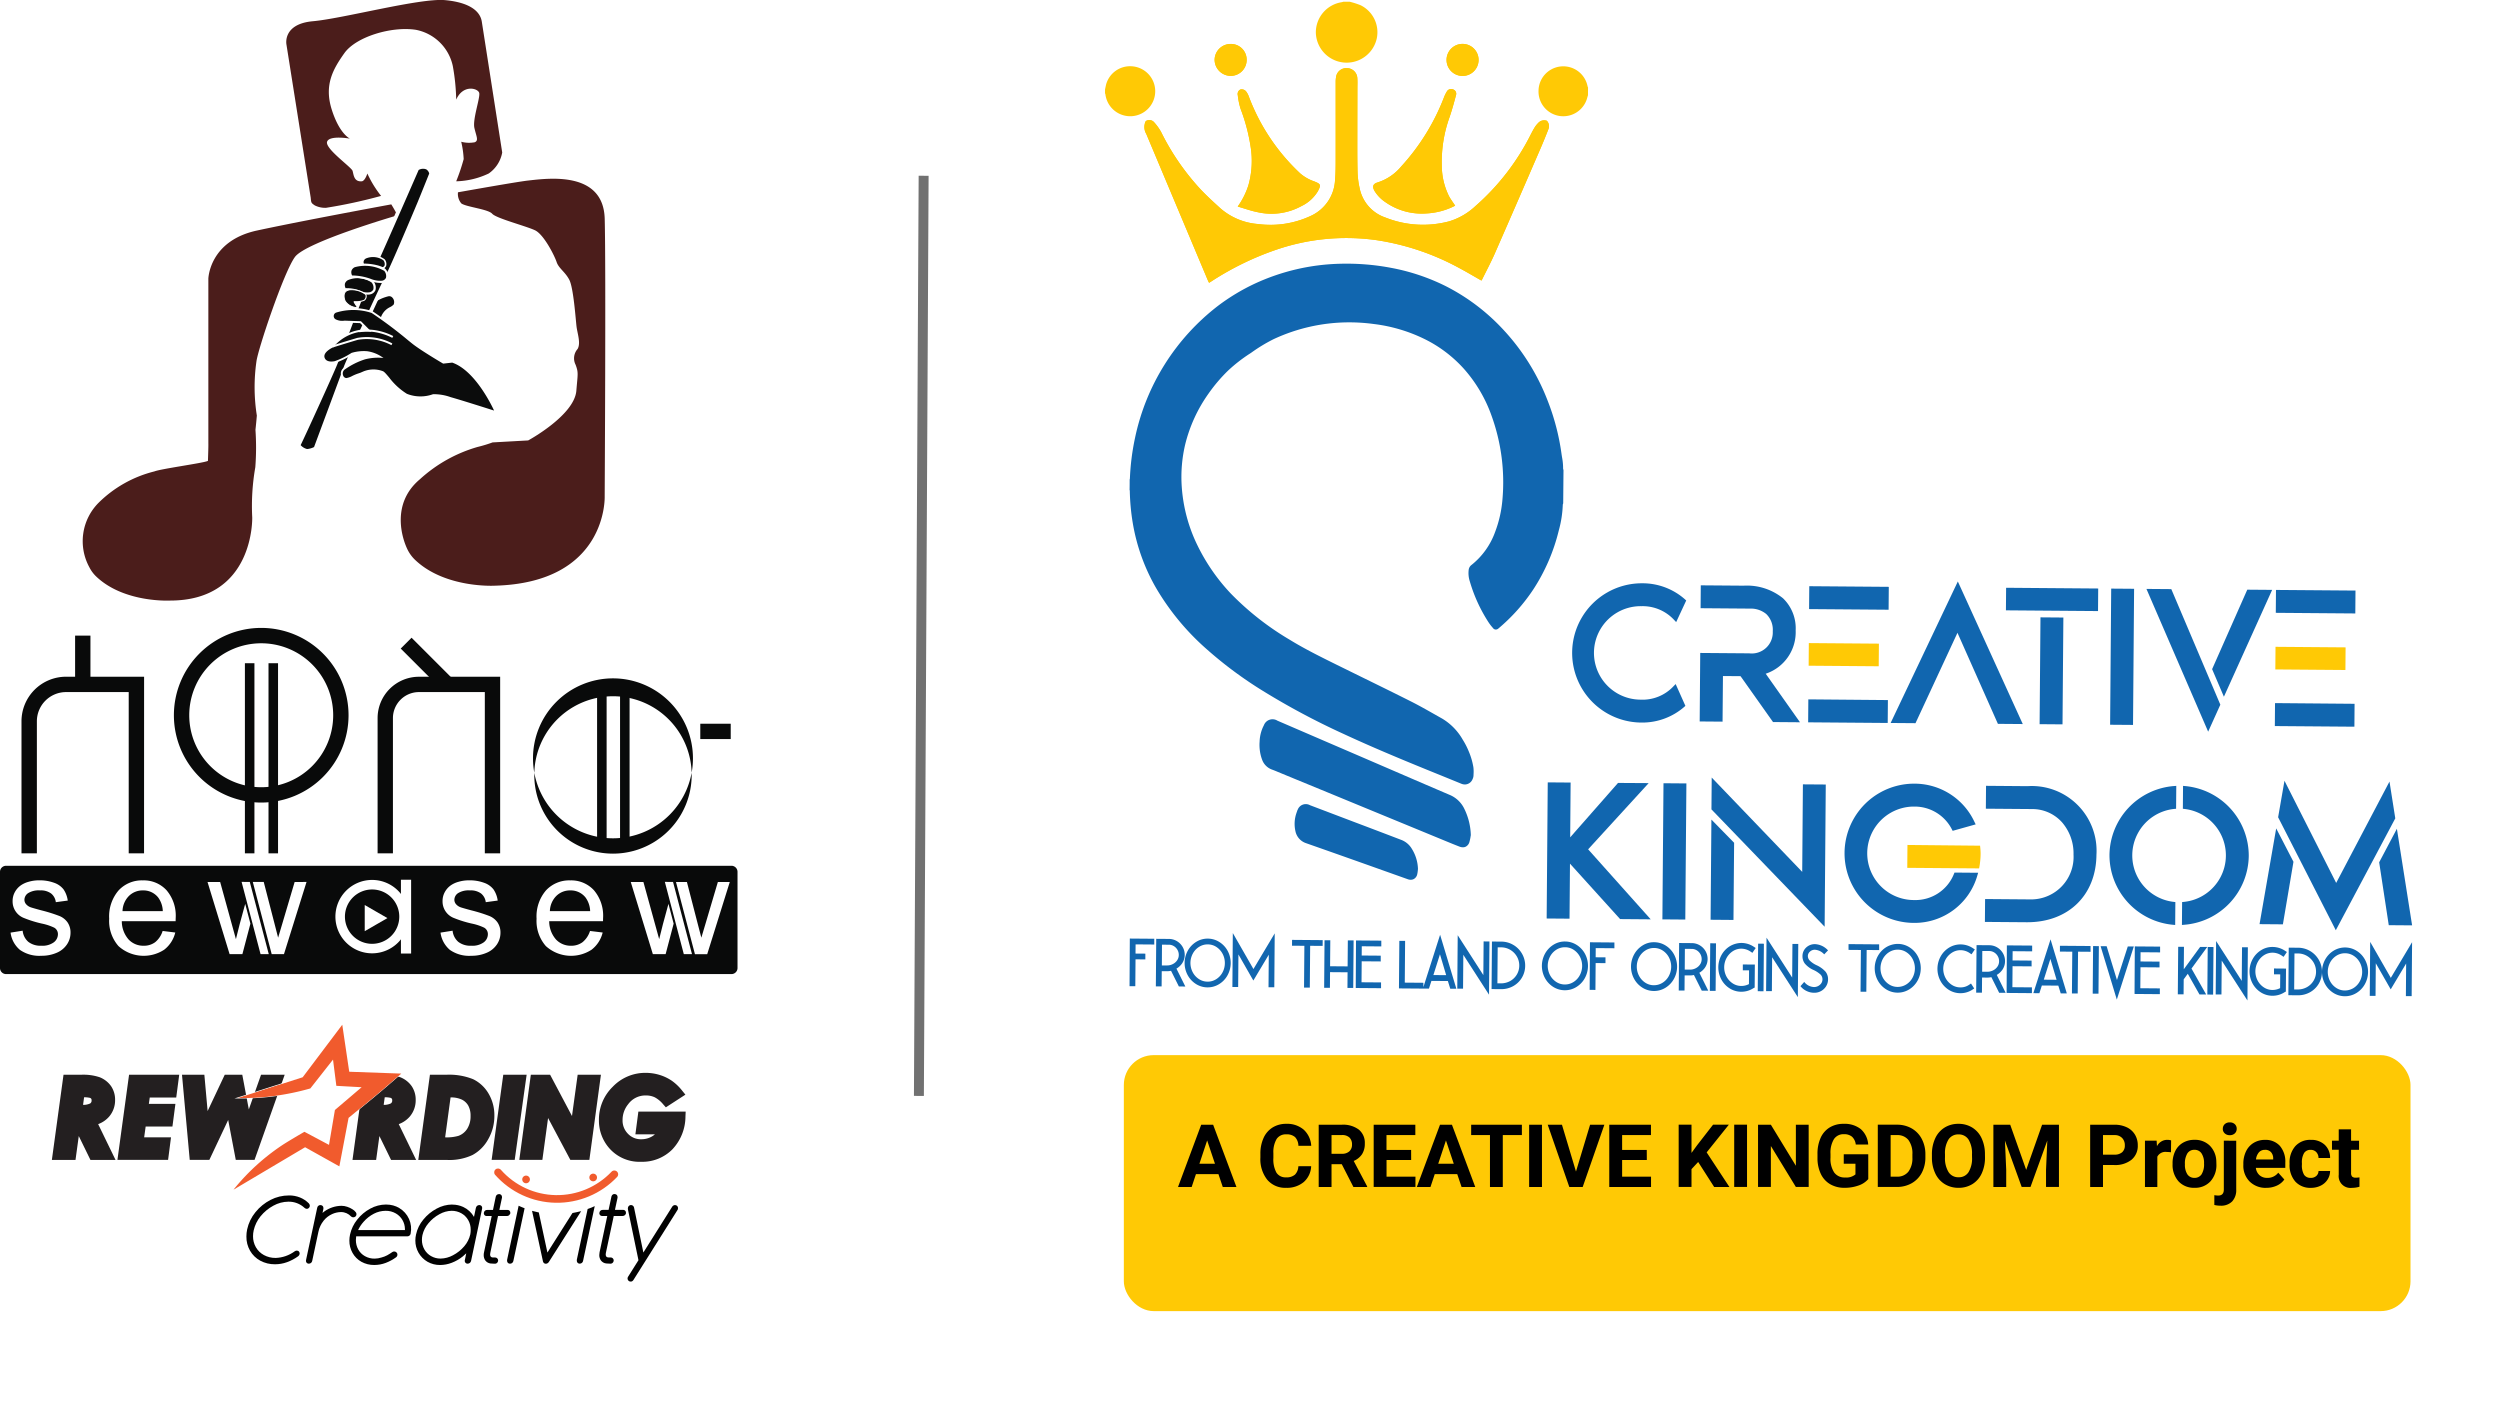 <svg xmlns="http://www.w3.org/2000/svg" xmlns:xlink="http://www.w3.org/1999/xlink" width="251.386" height="140.839" viewBox="0 0 251.386 140.839"><defs><linearGradient id="a" x1="-82.081" y1="69.249" x2="-81.081" y2="69.249" gradientUnits="objectBoundingBox"><stop offset="0" stop-color="#f1e902"/><stop offset="0.64" stop-color="#f68521"/><stop offset="1" stop-color="#f15b2d"/></linearGradient><clipPath id="b"><path d="M405.552,827.99a4,4,0,0,0-1.844.446,4.69,4.69,0,0,0-1.518,1.235,4.1,4.1,0,0,0-.837,1.732,3.4,3.4,0,0,0-.075.717,2.778,2.778,0,0,0,.367,1.429,2.642,2.642,0,0,0,1.025,1,3.038,3.038,0,0,0,1.488.361,3.506,3.506,0,0,0,1.2-.21,4.5,4.5,0,0,0,1.114-.589.412.412,0,0,0,.108-.118.332.332,0,0,0,.052-.174.289.289,0,0,0-.066-.184v-.012a.32.32,0,0,0-.223-.087.383.383,0,0,0-.205.069,3.438,3.438,0,0,1-1.916.668,2.411,2.411,0,0,1-1.181-.287,2.057,2.057,0,0,1-.807-.783,2.186,2.186,0,0,1-.29-1.114,2.683,2.683,0,0,1,.067-.594,3.463,3.463,0,0,1,.688-1.409,4.289,4.289,0,0,1,1.294-1.07,3.152,3.152,0,0,1,1.495-.4,2.311,2.311,0,0,1,1.634.622.368.368,0,0,0,.235.1.277.277,0,0,0,.2-.089.289.289,0,0,0,.1-.223.371.371,0,0,0-.1-.238,2.65,2.65,0,0,0-.891-.594,2.928,2.928,0,0,0-1.084-.207.149.149,0,0,0-.028,0" transform="translate(-401.278 -827.99)"/></clipPath><linearGradient id="c" x1="-38.382" y1="-27.413" x2="-38.253" y2="-27.413" gradientUnits="objectBoundingBox"><stop offset="0" stop-color="#f15b2d"/><stop offset="0.01" stop-color="#c74c27"/><stop offset="0.02" stop-color="#9c4323"/><stop offset="0.03" stop-color="#792f18"/><stop offset="0.05" stop-color="#562619"/><stop offset="0.06" stop-color="#3a1912"/><stop offset="0.08" stop-color="#26140f"/><stop offset="0.1" stop-color="#1c1716"/><stop offset="0.13" stop-color="#151414"/><stop offset="0.16" stop-color="#090a0a"/><stop offset="0.26" stop-color="#010101"/><stop offset="1" stop-color="#010101"/></linearGradient><clipPath id="d"><path d="M439.242,833.865a.329.329,0,0,0-.336.292l-1.114,5.214a.31.31,0,0,0-.013.1.275.275,0,0,0,.267.289h.025a.343.343,0,0,0,.34-.3l.618-2.894a2.617,2.617,0,0,1,.541-1.148,2.316,2.316,0,0,1,.843-.648,2.221,2.221,0,0,1,.891-.2,1.373,1.373,0,0,1,1.014.445.316.316,0,0,0,.221.084.338.338,0,0,0,.207-.074l.013-.011.013-.013a.3.3,0,0,0,.087-.212.322.322,0,0,0-.066-.2,1.153,1.153,0,0,0-.34-.3,2.337,2.337,0,0,0-.522-.248,1.752,1.752,0,0,0-.587-.1,3.022,3.022,0,0,0-1.723.573,2.138,2.138,0,0,0-.177.141l.089-.418a.3.3,0,0,0,0-.077.275.275,0,0,0-.264-.287h-.015c0-.007-.008-.007-.013,0" transform="translate(-437.778 -833.864)"/></clipPath><linearGradient id="e" x1="-58.895" y1="-40.388" x2="-58.733" y2="-40.388" xlink:href="#c"/><clipPath id="f"><path d="M465.818,835.269a3.538,3.538,0,0,1,1.039-.815,2.584,2.584,0,0,1,1.173-.289,1.979,1.979,0,0,1,1.035.266,1.831,1.831,0,0,1,.911,1.559.649.649,0,0,1,0,.113h-4.709a3.361,3.361,0,0,1,.551-.833m2.256-1.737a3.319,3.319,0,0,0-1.583.412,4.179,4.179,0,0,0-1.309,1.1,3.638,3.638,0,0,0-.724,1.5,2.933,2.933,0,0,0-.069.61,2.488,2.488,0,0,0,.318,1.245,2.313,2.313,0,0,0,.891.891,2.6,2.6,0,0,0,1.283.322,3.251,3.251,0,0,0,1.171-.213,4.51,4.51,0,0,0,1.024-.554.333.333,0,0,0,.11-.128.342.342,0,0,0,.033-.149.288.288,0,0,0-.064-.19.331.331,0,0,0-.436-.074,5.54,5.54,0,0,1-.532.335,2.666,2.666,0,0,1-.573.221,2.325,2.325,0,0,1-.678.112,1.914,1.914,0,0,1-.984-.248,1.719,1.719,0,0,1-.668-.668,1.93,1.93,0,0,1-.24-.956,2.5,2.5,0,0,1,.028-.367h5.137a.335.335,0,0,0,.341-.269v-.011a2.425,2.425,0,0,0-1.147-2.569l.007,0a2.54,2.54,0,0,0-1.285-.348c-.018,0-.036,0-.052,0" transform="translate(-464.389 -833.53)"/></clipPath><linearGradient id="g" x1="-40.751" y1="-32.208" x2="-40.622" y2="-32.208" xlink:href="#c"/><clipPath id="h"><path d="M506.416,838.758a1.816,1.816,0,0,1-.681-.679,1.9,1.9,0,0,1-.246-.958,2.263,2.263,0,0,1,.049-.469,2.794,2.794,0,0,1,.612-1.211,3.729,3.729,0,0,1,1.114-.909,2.6,2.6,0,0,1,1.209-.335,1.975,1.975,0,0,1,.981.249,1.816,1.816,0,0,1,.689.684,1.9,1.9,0,0,1,.251.971,2.506,2.506,0,0,1-.041.469,2.786,2.786,0,0,1-.612,1.2,3.756,3.756,0,0,1-1.132.9,2.676,2.676,0,0,1-1.234.331h-.03a1.852,1.852,0,0,1-.93-.246m2.113-5.188a3.3,3.3,0,0,0-1.559.412,4.317,4.317,0,0,0-1.337,1.1,3.466,3.466,0,0,0-.735,1.5,2.856,2.856,0,0,0-.069.6,2.454,2.454,0,0,0,1.222,2.143,2.5,2.5,0,0,0,1.253.325,3.252,3.252,0,0,0,1.185-.223,4.061,4.061,0,0,0,1.114-.642,4.106,4.106,0,0,0,.345-.31l-.139.669-.013.071v.015a.277.277,0,0,0,.269.287h.028a.353.353,0,0,0,.343-.3l1.1-5.2a.34.34,0,0,0,.013-.107.276.276,0,0,0-.264-.287h-.028a.335.335,0,0,0-.244.1.457.457,0,0,0-.1.2l-.187.891a2.426,2.426,0,0,0-1.084-1,2.6,2.6,0,0,0-1.083-.236h-.028" transform="translate(-504.829 -833.57)"/></clipPath><linearGradient id="i" x1="-37.262" y1="-29.867" x2="-37.14" y2="-29.867" xlink:href="#c"/><clipPath id="j"><path d="M548.259,827.16a.331.331,0,0,0-.335.292l-.272,1.3h-.576a.321.321,0,0,0-.336.267.276.276,0,0,0,.289.345h.494l-.773,3.65a1.225,1.225,0,0,0-.031.279.913.913,0,0,0,.172.556.777.777,0,0,0,.523.289,2.832,2.832,0,0,0,.39.021.312.312,0,0,0,.327-.176.418.418,0,0,0,.038-.159.3.3,0,0,0-.3-.29.123.123,0,0,0-.035,0h-.176a.3.3,0,0,1-.223-.072.354.354,0,0,1-.074-.233.715.715,0,0,1,.02-.156l.778-3.708h.891a.329.329,0,0,0,.223-.08.366.366,0,0,0,.087-.113l.02-.02.012-.062a.285.285,0,0,0-.059-.241.271.271,0,0,0-.223-.1h-.817l.264-1.229v-.069a.282.282,0,0,0-.272-.292h-.015a.014.014,0,0,0-.012,0" transform="translate(-546.718 -827.16)"/></clipPath><linearGradient id="k" x1="-195.713" y1="-63.404" x2="-195.408" y2="-63.404" xlink:href="#c"/><clipPath id="l"><path d="M561.034,839.75a.765.765,0,0,0,0,.087.284.284,0,0,0,.276.29h.023a.341.341,0,0,0,.338-.3l1.125-5.275-.154-.061c-.077-.028-.151-.059-.223-.093l-.223-.1Z" transform="translate(-561.032 -834.3)"/></clipPath><linearGradient id="m" x1="-433.448" y1="-115.906" x2="-432.981" y2="-115.906" xlink:href="#c"/><clipPath id="n"><path d="M577.444,842.488a.293.293,0,0,0,.108.189.281.281,0,0,0,.171.061h.02a.306.306,0,0,0,.151-.041.392.392,0,0,0,.146-.138l3.248-5.106-.466.105c-.107.025-.223.044-.327.066l-.082.016-2.518,3.974-.866-4.033-.12-.026-.259-.061-.3-.074Z" transform="translate(-576.35 -837.42)"/></clipPath><linearGradient id="o" x1="-66.035" y1="-46.187" x2="-65.868" y2="-46.187" xlink:href="#c"/><clipPath id="p"><path d="M605.229,834.724c-.093.038-.184.074-.271.1l-.1.036-1.089,5.107a.491.491,0,0,0,0,.1.282.282,0,0,0,.272.29h.025a.338.338,0,0,0,.336-.3l1.168-5.485Z" transform="translate(-603.765 -834.58)"/></clipPath><linearGradient id="q" x1="-417.429" y1="-114.236" x2="-416.973" y2="-114.236" xlink:href="#c"/><clipPath id="r"><path d="M618.992,827.148a.317.317,0,0,0-.223.187l-.016.039c-.005.02-.01.038-.013.057l-.28,1.307h-.583a.316.316,0,0,0-.336.267.274.274,0,0,0,.287.345h.5l-.774,3.65a1.327,1.327,0,0,0-.03.279.914.914,0,0,0,.174.556.774.774,0,0,0,.523.289,2.815,2.815,0,0,0,.391.021.314.314,0,0,0,.326-.176.417.417,0,0,0,.036-.159.3.3,0,0,0-.3-.29.125.125,0,0,0-.035,0h-.175a.308.308,0,0,1-.223-.072.35.35,0,0,1-.071-.233.822.822,0,0,1,.018-.156l.791-3.709h.891a.339.339,0,0,0,.31-.194l.02-.02v-.062a.275.275,0,0,0-.2-.33.311.311,0,0,0-.077-.007H619.1l.262-1.229v-.069a.282.282,0,0,0-.272-.292h-.028a.269.269,0,0,0-.036,0,.259.259,0,0,0-.038,0" transform="translate(-617.518 -827.148)"/></clipPath><linearGradient id="s" x1="-197.669" y1="-63.504" x2="-197.366" y2="-63.504" xlink:href="#c"/><clipPath id="t"><path d="M635.154,833.878a.309.309,0,0,0-.164.1.347.347,0,0,0-.076.223.321.321,0,0,0,0,.079l1.065,5.135-1.058,1.683a.331.331,0,0,0-.041.152.322.322,0,0,0,.089.223.3.3,0,0,0,.223.092.3.3,0,0,0,.143-.029.379.379,0,0,0,.146-.146l4.454-7.074v-.025a.408.408,0,0,0,.023-.115.3.3,0,0,0-.3-.305.345.345,0,0,0-.157.039.353.353,0,0,0-.136.133l-2.894,4.6-.94-4.533a.312.312,0,0,0-.3-.241.258.258,0,0,0-.071.008" transform="translate(-634.88 -833.869)"/></clipPath><linearGradient id="u" x1="-64.513" y1="-30.992" x2="-64.35" y2="-30.992" xlink:href="#c"/><clipPath id="v"><path d="M553.273,811.557a.386.386,0,0,0-.052.543,8.314,8.314,0,0,0,12.275.218.385.385,0,1,0-.574-.513,7.543,7.543,0,0,1-11.105-.194.387.387,0,0,0-.543-.054" transform="translate(-553.132 -811.47)"/></clipPath><linearGradient id="w" x1="-13.919" y1="26.52" x2="-13.854" y2="26.52" xlink:href="#a"/><filter id="x" x="104.006" y="97.099" width="147.38" height="43.74" filterUnits="userSpaceOnUse"><feOffset dy="3" input="SourceAlpha"/><feGaussianBlur stdDeviation="3" result="y"/><feFlood flood-opacity="0.161"/><feComposite operator="in" in2="y"/><feComposite in="SourceGraphic"/></filter></defs><g transform="translate(1777.338 -1831.281)"><g transform="translate(-1777.338 1831.281)"><g transform="translate(0 0)"><g transform="translate(8.323)"><path d="M375.568,115.957a2.374,2.374,0,0,0,1.114.238,49.846,49.846,0,0,0,5.544-1.2,10.808,10.808,0,0,1-1.38-2.251s-.235.756-.563.784c-.8.067-.812-.679-.925-1.05s-2.761-2.216-2.566-2.915,2.3-.328,2.3-.328-1.045-.448-1.826-2.914.112-4.054,1.273-5.686,4.72-2.723,7.2-2.338a4.711,4.711,0,0,1,3.7,3.647,21.135,21.135,0,0,1,.34,3.371c.689-1.565,2.212-1.148,2.317-.663s-.683,2.65-.487,3.511.453,1.262.034,1.439a3.071,3.071,0,0,1-1.36-.051,9.465,9.465,0,0,1,.248,1.742,19.328,19.328,0,0,1-.753,2.235,8.055,8.055,0,0,0,3.268-.784,3.271,3.271,0,0,0,1.36-2.111s-1.892-12.139-2.054-13.166-1.188-1.92-3.685-2.156-10.249,1.849-13.3,2.121-2.661,2.318-2.661,2.318l2.443,15.42C375.2,115.69,375.186,115.7,375.568,115.957Z" transform="translate(-352.229 -95.297)" fill="#4b1d1b"/><g transform="translate(0 17.968)"><path d="M265.459,150.033a18.258,18.258,0,0,1-.041-5.439c.144-1.211,2.755-9,3.875-10.515s10.306-4.185,10.306-4.185-.277-.548-.622-1.1c-5.084.94-10.349,1.951-13.494,2.628-4.818,1.037-4.9,4.851-4.9,4.851v16.359c0,.059,0,.118,0,.177.011.251-.016,1.047-.041,1.777l-.061.025c-.617.228-4.663.773-5.329,1.037a12.136,12.136,0,0,0-5.585,3.132,5.47,5.47,0,0,0-.943,6.517,3.412,3.412,0,0,0,.727.96c2.8,2.623,7.37,2.377,7.37,2.377,8.516.007,8.274-8.359,8.274-8.359a22.558,22.558,0,0,1,.31-5.051,26.131,26.131,0,0,0,.015-3.759C265.371,151,265.417,150.518,265.459,150.033Z" transform="translate(-247.955 -126.212)" fill="#4b1d1b"/><path d="M463.356,117.1c-.133-4.8-5.616-4.069-7.663-3.842-.73.077-3.5.548-7.091,1.186a1.46,1.46,0,0,0,.341,1.122c.5.358,2.691.569,3.1,1.035s3.414,1.237,4.307,1.664,1.959,2.554,2.171,3.193.855.978,1.276,1.787.638,3.959.724,4.682.451,1.675.11,2.271a1.418,1.418,0,0,0-.2,1.59c.3.809.213.9.074,2.607-.2,2.487-4.843,5-4.843,5l-3.582.2a13.87,13.87,0,0,1-1.514.458,14.58,14.58,0,0,0-5.791,3.245c-2.922,2.445-1.811,5.955-1.222,7.12a3.7,3.7,0,0,0,.783,1.032c3.011,2.819,7.918,2.554,7.918,2.554,11.43-.282,11.1-8.984,11.1-8.984S463.487,121.9,463.356,117.1Z" transform="translate(-410.873 -113.076)" fill="#4b1d1b"/></g><g transform="translate(17.867 18.87) rotate(-8)"><g transform="translate(8.762 12.384)"><path d="M1.335,2.315a1.68,1.68,0,0,1,.932-.953c.166-.066.5-.164.584-.3C3.143.614,2.8-.085,2.3.009A4.517,4.517,0,0,0,.5.63,4.6,4.6,0,0,0,0,1.89" transform="translate(0.108 0.112)" fill="#0b0c0c"/><path d="M1.549,2.462l-.21-.069a1.781,1.781,0,0,1,1-1.022l.107-.041a1.2,1.2,0,0,0,.425-.217A.646.646,0,0,0,2.843.426a.414.414,0,0,0-.413-.2A4.213,4.213,0,0,0,.684.814,4.22,4.22,0,0,0,.218,2.027L0,1.973A4.379,4.379,0,0,1,.52.665,4.723,4.723,0,0,1,2.384.009.62.62,0,0,1,3.02.3a.86.86,0,0,1,.03.932,1.13,1.13,0,0,1-.533.3l-.1.038A1.587,1.587,0,0,0,1.549,2.462Z" transform="translate(0 0)" fill="#fff"/></g><g transform="translate(0 0)"><path d="M17,.807S17-.321,15.679.09c0,0-5.846,9.5-6.251,10.024s-4.006,7.165-4.586,8.2S.1,25.856.011,25.947s.413.678.755.728a2.408,2.408,0,0,0,.876-.136s3.737-6.915,4.152-7.7,5.015-7.954,5.506-8.594S14.812,4.561,15.383,3.6,17,.807,17,.807Z" transform="translate(0.199 0.201)" fill="#0b0c0c"/><path d="M1.089,27.078a2.842,2.842,0,0,0,.81-.159l.071-.025.036-.066c.036-.069,3.747-6.937,4.154-7.7s4.971-7.89,5.49-8.567c.5-.653,3.518-5.69,4.1-6.668.561-.948,1.606-2.773,1.614-2.792l.025-.044V1.005a1.087,1.087,0,0,0-.389-.82A1.281,1.281,0,0,0,15.818.108l-.069.021L15.712.19c-.057.1-5.844,9.5-6.239,10.011-.294.382-2.02,3.519-3.764,6.7-.4.722-.7,1.283-.84,1.529-.577,1.034-4.659,7.4-4.8,7.586a.247.247,0,0,0-.046.267,1.514,1.514,0,0,0,.911.784,1.309,1.309,0,0,0,.158.01ZM.4,26.2c.532-.778,4.279-6.643,4.805-7.581.138-.246.446-.81.842-1.531,1.2-2.189,3.431-6.261,3.729-6.651.4-.51,5.673-9.087,6.223-9.982a.883.883,0,0,1,.763.041A.669.669,0,0,1,17,.957c-.172.3-1.076,1.879-1.583,2.74-.7,1.18-3.6,6.023-4.069,6.63-.522.683-5.115,7.852-5.524,8.621-.389.732-3.729,6.912-4.118,7.632a1.966,1.966,0,0,1-.717.1A1.262,1.262,0,0,1,.4,26.2Zm-.061.089c.01-.011.018-.023.026-.034A.107.107,0,0,1,.344,26.284Z" fill="#fff"/></g><g transform="translate(6.817 10.121)"><path d="M.077,1.075A.7.7,0,0,1,.38.133.717.717,0,0,1,.508.082,2.573,2.573,0,0,1,2.925.714c.24.482.238,1.03-.441,1.107S1.381,1.187.077,1.075Z" transform="translate(0.101 0.109)" fill="#0b0c0c"/><path d="M2.6,2.042A.729.729,0,0,0,3.2,1.7,1.012,1.012,0,0,0,3.125.777,2.634,2.634,0,0,0,.574.088.809.809,0,0,0,.055.529a.945.945,0,0,0,.025.7l.026.059.064,0a3.547,3.547,0,0,1,1.467.471,1.833,1.833,0,0,0,.847.285A.907.907,0,0,0,2.6,2.042ZM.256.611A.609.609,0,0,1,.644.3a2.5,2.5,0,0,1,2.28.578A.811.811,0,0,1,3,1.589a.527.527,0,0,1-.436.233,1.463,1.463,0,0,1-.833-.254A3.8,3.8,0,0,0,.256,1.08.7.7,0,0,1,.256.611Z" transform="translate(0 0)" fill="#fff"/></g><g transform="translate(9.06 8.299)"><path d="M.056.789A.516.516,0,0,1,.283.1.46.46,0,0,1,.376.059,1.9,1.9,0,0,1,2.158.525c.177.354.177.76-.326.815S1.019.872.056.789Z" transform="translate(0.077 0.086)" fill="#0b0c0c"/><path d="M1.916,1.507a.539.539,0,0,0,.446-.256A.74.74,0,0,0,2.305.573,1.941,1.941,0,0,0,.425.066.6.6,0,0,0,.041.39.7.7,0,0,0,.059.908L.076.951l.051,0A2.634,2.634,0,0,1,1.209,1.3a1.357,1.357,0,0,0,.622.21A.5.5,0,0,0,1.916,1.507ZM.192.8a.512.512,0,0,1,0-.343A.447.447,0,0,1,.478.222,1.843,1.843,0,0,1,2.159.647a.6.6,0,0,1,.057.528.392.392,0,0,1-.323.172,1.055,1.055,0,0,1-.615-.187A2.756,2.756,0,0,0,.192.8Z" transform="translate(0 0)" fill="#fff"/></g><g transform="translate(7.638 8.967)"><path d="M.077,1.053A.7.7,0,0,1,.382.113.629.629,0,0,1,.508.064,3.912,3.912,0,0,1,3.514.9c.24.482.238,1.03-.443,1.107S1.381,1.164.077,1.053Z" transform="translate(0.104 0.108)" fill="#0b0c0c"/><path d="M3.186,2.219a.729.729,0,0,0,.605-.346A1.012,1.012,0,0,0,3.715.954C3.434.388,1.352-.2.576.066a.812.812,0,0,0-.52.441.944.944,0,0,0,.023.7l.028.059.064,0a5.281,5.281,0,0,1,1.78.574,3.022,3.022,0,0,0,1.14.379A.923.923,0,0,0,3.186,2.219ZM.258,1.059a.7.7,0,0,1,0-.469A.611.611,0,0,1,.647.273a3.929,3.929,0,0,1,2.876.776.811.811,0,0,1,.077.715A.525.525,0,0,1,3.163,2a2.507,2.507,0,0,1-1.119-.354A5.659,5.659,0,0,0,.258,1.059Z" transform="translate(0 0)" fill="#fff"/></g><g transform="translate(6.747 11.388)"><path d="M1.96,1.227a.509.509,0,0,0,.251-.5A2.113,2.113,0,0,0,.467.005C-.241.161.066,1.07.066,1.07a1.492,1.492,0,0,0,1.106.784c.077.01-.3-.635-.223-.622a2.412,2.412,0,0,0,1.011,0Z" transform="translate(0.047 0.049)" fill="#0b0c0c"/><path d="M1.273,1.929c.03-.046.008-.1-.113-.356C1.125,1.5,1.076,1.4,1.054,1.34a2.22,2.22,0,0,0,.975-.015h0A.552.552,0,0,0,2.314.777c0-.064-.075-.153-.22-.264A2.236,2.236,0,0,0,.5.006.6.6,0,0,0,.09.293a1.177,1.177,0,0,0-.021.847,1.529,1.529,0,0,0,1.147.819h.039Zm.671-1.4c.192.135.264.226.264.249a.46.46,0,0,1-.22.45h0a2.308,2.308,0,0,1-.983,0H.964l-.021.031c-.031.044,0,.108.116.368.034.067.079.164.1.223a1.452,1.452,0,0,1-1-.746A1.105,1.105,0,0,1,.178.344.5.5,0,0,1,.525.1a.848.848,0,0,1,.2-.02A2.339,2.339,0,0,1,1.944.525Z" transform="translate(0 0)" fill="#fff"/></g><g transform="translate(3.799 13.233)"><path d="M16.4,12.315s-1.2-4.421-3.636-5.64l-.9-.02S9.886,5.086,9.118,4.281,6.131,1.078,5.476.622A5.98,5.98,0,0,0,1.893.072a.473.473,0,0,0-.384.546.461.461,0,0,0,.2.308,1.518,1.518,0,0,0,.894.261s1.178.212,1.585.281l.7.932A4.349,4.349,0,0,0,1.071,3.5s-1.176.335-1.063,1,1.063.574,1.063.574a7.814,7.814,0,0,0,1.823-.591,4.311,4.311,0,0,1,1.514.056,3.448,3.448,0,0,1,1.229.643A5.4,5.4,0,0,0,4.1,5.132a7.358,7.358,0,0,0-2.125.7c-.622.282-.377,1.061,0,1.088a9.324,9.324,0,0,0,1.337-.3,2.936,2.936,0,0,1,2.358.113c.3.148,1.039,1.872,2.077,2.589a3.762,3.762,0,0,0,2.656.42,4.629,4.629,0,0,1,1.672.532C13.333,10.835,16.4,12.315,16.4,12.315Z" transform="translate(0.098 0.097)" fill="#0b0c0c"/><path d="M16.593,12.389c-.049-.184-1.244-4.476-3.685-5.7L12,6.659c-.233-.185-2.008-1.6-2.715-2.348l-.364-.389A42.623,42.623,0,0,0,5.627.637,6.092,6.092,0,0,0,1.975.073a.555.555,0,0,0-.458.438A.554.554,0,0,0,1.75,1.1a1.585,1.585,0,0,0,.932.276l1.549.274.532.7A4.618,4.618,0,0,0,1.121,3.5c-.169.051-1.23.407-1.112,1.107.1.6.809.691,1.163.658A7.607,7.607,0,0,0,3,4.677a4.214,4.214,0,0,1,1.477.054,3.192,3.192,0,0,1,.884.4,5.407,5.407,0,0,0-1.175,0,7.442,7.442,0,0,0-2.153.717.693.693,0,0,0-.423.778.554.554,0,0,0,.459.492,1.882,1.882,0,0,0,.692-.133,4.2,4.2,0,0,1,.664-.169c.107-.02.217-.048.333-.077a2.475,2.475,0,0,1,1.962.179,2.928,2.928,0,0,1,.466.648A6.693,6.693,0,0,0,7.778,9.5a3.807,3.807,0,0,0,2.72.438,4.75,4.75,0,0,1,1.632.525c1.242.548,4.292,2.02,4.323,2.034l.19.092Zm-6.11-2.638A3.7,3.7,0,0,1,7.9,9.346,6.6,6.6,0,0,1,6.358,7.469c-.269-.428-.415-.655-.545-.719a2.675,2.675,0,0,0-2.1-.194,3.007,3.007,0,0,1-.315.071,4.553,4.553,0,0,0-.692.176,1.833,1.833,0,0,1-.622.125A.374.374,0,0,1,1.8,6.593a.5.5,0,0,1,.31-.568,7.284,7.284,0,0,1,2.1-.7,5.378,5.378,0,0,1,1.5.046l.359.074L5.8,5.21a3.517,3.517,0,0,0-1.267-.664,4.274,4.274,0,0,0-1.575-.051,7.948,7.948,0,0,1-1.793.589c-.008,0-.86.084-.958-.5s.984-.9.994-.9l.036-.02A4.293,4.293,0,0,1,4.964,2.6l.277.077-.9-1.2L4.3,1.466C3.9,1.4,2.719,1.184,2.7,1.184A1.425,1.425,0,0,1,1.861.939.367.367,0,0,1,1.706.551a.365.365,0,0,1,.3-.287A5.855,5.855,0,0,1,5.52.8,42.994,42.994,0,0,1,8.783,4.05l.364.389c.763.8,2.74,2.371,2.76,2.387l.026.02.911.025c2.056,1.047,3.232,4.482,3.5,5.362-.7-.335-3.073-1.477-4.133-1.943a4.98,4.98,0,0,0-1.71-.54Z" transform="translate(0 0)" fill="#fff"/></g><path d="M5.887,1.2A5.354,5.354,0,0,0,2.61.2C1.011.437.044.608.034.61L0,.413C.01.411.978.239,2.581,0A5.473,5.473,0,0,1,6,1.041Z" transform="translate(4.952 16.316)" fill="#fff"/><path d="M3.221,1.215A5.934,5.934,0,0,0,1.534.394,4.781,4.781,0,0,0,.018.2L0,0A4.93,4.93,0,0,1,1.585.2a6.024,6.024,0,0,1,1.755.851Z" transform="translate(7.805 15.585)" fill="#fff"/></g></g><g transform="translate(0 63.14)"><rect width="1.542" height="4.796" transform="translate(7.552 0.774)" fill="#090a0a"/><rect width="1.542" height="5.711" transform="translate(40.293 2.076) rotate(-45)" fill="#090a0a"/><path d="M250.872,301.71h72.937a.612.612,0,0,1,.612.612v9.668a.612.612,0,0,1-.612.612H250.872a.612.612,0,0,1-.612-.612v-9.668A.613.613,0,0,1,250.872,301.71Z" transform="translate(-250.26 -277.793)" fill="#090a0a"/><rect width="0.958" height="19.117" transform="translate(27 3.55)" fill="#090a0a"/><rect width="0.958" height="19.117" transform="translate(24.626 3.55)" fill="#090a0a"/><path d="M275.754,203.6h-1.542V187.385h-6.3a2.938,2.938,0,0,0-2.935,2.935V203.6H263.43V190.319a4.485,4.485,0,0,1,4.479-4.479h7.849Z" transform="translate(-261.269 -180.933)" fill="#090a0a"/><path d="M494.014,203.6h-1.542V187.385h-6.625A2.618,2.618,0,0,0,483.232,190v13.6H481.69V190a4.161,4.161,0,0,1,4.157-4.157h8.167Z" transform="translate(-443.721 -180.933)" fill="#090a0a"/><path d="M365.621,173.491a8.781,8.781,0,1,0-8.781-8.781,8.78,8.78,0,0,0,8.781,8.781Zm0-16.016a7.237,7.237,0,1,1-7.237,7.237,7.237,7.237,0,0,1,7.237-7.237Z" transform="translate(-339.354 -155.93)" fill="#090a0a"/><rect width="0.958" height="15.192" transform="translate(60.04 6.307)" fill="#090a0a"/><rect width="0.958" height="15.192" transform="translate(62.349 6.336)" fill="#090a0a"/><rect width="3.06" height="1.542" transform="translate(70.417 9.634)" fill="#090a0a"/><path d="M577.136,196.6a7.913,7.913,0,1,0-.007,0Zm-.005-17.625a8.042,8.042,0,1,1-8.042,8.042,8.043,8.043,0,0,1,8.042-8.042Z" transform="translate(-515.494 -173.903)" fill="#090a0a"/><path d="M321.761,316.868a1.878,1.878,0,0,1-1.155.354,2.016,2.016,0,0,1-1.518-.635,2.79,2.79,0,0,1-.678-1.831h5.412c0-.146.007-.254.007-.328a3.935,3.935,0,0,0-.922-2.787,3.1,3.1,0,0,0-2.377-.991,3.19,3.19,0,0,0-2.446,1.011,4.017,4.017,0,0,0-.943,2.843,3.833,3.833,0,0,0,.932,2.751,3.774,3.774,0,0,0,4.6.366,3.1,3.1,0,0,0,1.114-1.729l-1.271-.156A2.344,2.344,0,0,1,321.761,316.868Zm-3.28-3.125a2.249,2.249,0,0,1,.635-1.516,1.952,1.952,0,0,1,1.426-.568,1.89,1.89,0,0,1,1.524.71,2.45,2.45,0,0,1,.466,1.373h-4.051Z" transform="translate(-306.162 -285.264)" fill="#fff"/><path d="M520.25,315.883l1.216-.192a1.7,1.7,0,0,0,.571,1.121,1.984,1.984,0,0,0,1.309.389,1.926,1.926,0,0,0,1.257-.345,1.028,1.028,0,0,0,.41-.809.749.749,0,0,0-.363-.656,5.309,5.309,0,0,0-1.257-.417,11.356,11.356,0,0,1-1.875-.591,1.788,1.788,0,0,1-1.063-1.664,1.871,1.871,0,0,1,.221-.9,2,2,0,0,1,.605-.687,2.513,2.513,0,0,1,.783-.359,3.743,3.743,0,0,1,1.061-.148,4.207,4.207,0,0,1,1.5.246,2.035,2.035,0,0,1,.953.666,2.6,2.6,0,0,1,.423,1.124l-1.2.162a1.318,1.318,0,0,0-.474-.874,1.737,1.737,0,0,0-1.111-.31,2.014,2.014,0,0,0-1.209.281.821.821,0,0,0-.363.656.674.674,0,0,0,.151.43,1.091,1.091,0,0,0,.471.328q.185.069,1.088.312a15.42,15.42,0,0,1,1.821.571,1.853,1.853,0,0,1,.81.646,1.8,1.8,0,0,1,.294,1.052,2.079,2.079,0,0,1-.358,1.158,2.316,2.316,0,0,1-1.035.84,3.772,3.772,0,0,1-1.531.3,3.4,3.4,0,0,1-2.156-.587,2.739,2.739,0,0,1-.948-1.741Z" transform="translate(-475.955 -285.245)" fill="#fff"/><path d="M256.73,315.883l1.216-.192a1.7,1.7,0,0,0,.571,1.121,1.984,1.984,0,0,0,1.309.389,1.926,1.926,0,0,0,1.257-.345,1.033,1.033,0,0,0,.41-.809.749.749,0,0,0-.363-.656,5.382,5.382,0,0,0-1.257-.417,11.358,11.358,0,0,1-1.875-.591,1.788,1.788,0,0,1-1.063-1.664,1.871,1.871,0,0,1,.221-.9,2,2,0,0,1,.605-.687,2.512,2.512,0,0,1,.783-.359,3.743,3.743,0,0,1,1.061-.148,4.206,4.206,0,0,1,1.5.246,2.035,2.035,0,0,1,.953.666,2.6,2.6,0,0,1,.423,1.124l-1.2.162a1.318,1.318,0,0,0-.474-.874,1.737,1.737,0,0,0-1.111-.31,2.014,2.014,0,0,0-1.209.281.821.821,0,0,0-.363.656.674.674,0,0,0,.151.43,1.091,1.091,0,0,0,.471.328q.185.069,1.088.312a15.413,15.413,0,0,1,1.821.571,1.849,1.849,0,0,1,.81.645,1.8,1.8,0,0,1,.294,1.052,2.08,2.08,0,0,1-.358,1.158,2.316,2.316,0,0,1-1.035.84,3.773,3.773,0,0,1-1.531.3,3.4,3.4,0,0,1-2.156-.587,2.717,2.717,0,0,1-.948-1.739Z" transform="translate(-255.668 -285.245)" fill="#fff"/><path d="M583.7,316.868a1.881,1.881,0,0,1-1.155.354,2.016,2.016,0,0,1-1.516-.635,2.791,2.791,0,0,1-.678-1.831h5.413c0-.146.006-.254.006-.328a3.936,3.936,0,0,0-.922-2.787,3.1,3.1,0,0,0-2.377-.991,3.19,3.19,0,0,0-2.446,1.011,4.017,4.017,0,0,0-.943,2.843,3.833,3.833,0,0,0,.932,2.751,3.774,3.774,0,0,0,4.6.366,3.1,3.1,0,0,0,1.114-1.729l-1.272-.156A2.359,2.359,0,0,1,583.7,316.868Zm-3.28-3.125a2.249,2.249,0,0,1,.635-1.516,1.951,1.951,0,0,1,1.424-.568,1.89,1.89,0,0,1,1.524.71,2.451,2.451,0,0,1,.466,1.375h-4.052Z" transform="translate(-525.127 -285.264)" fill="#fff"/><path d="M395.205,309.8h.041a.143.143,0,0,1-.028,0C395.2,309.8,395.2,309.8,395.205,309.8Z" transform="translate(-371.423 -284.555)" fill="#6a101a"/><path d="M473.8,327.072V325.76l1.14.658,1.142.658-1.142.658-1.14.658Z" transform="translate(-437.125 -297.897)" fill="#fff"/><path d="M463.219,314.08h0a3.69,3.69,0,1,0-3.69,3.69A3.69,3.69,0,0,0,463.219,314.08Zm-3.69-2.73a2.732,2.732,0,1,1-2.732,2.732,2.732,2.732,0,0,1,2.732-2.732Z" transform="translate(-422.112 -285.049)" fill="#fff"/><rect width="1.025" height="7.421" transform="translate(40.315 25.321)" fill="#fff"/><g transform="translate(20.867 25.537)"><path d="M307.02,186.332l-1.244,4.2-.417,1.4L305,190.54l-1.088-4.21h-1.1l1.9,7.258h1.234l2.269-7.258Z" transform="translate(-298.259 -186.322)" fill="#fff"/><path d="M298.7,193.545h-.827l-1.906-7.265.825.007Z" transform="translate(-292.541 -186.28)" fill="#fff"/><path d="M278.86,188.53l-.558,2.051q-.349,1.381-.376,1.5l-.43-1.559-1.155-4.189H275.07l2.221,7.257h1.285l.807-3.066Z" transform="translate(-275.07 -186.322)" fill="#fff"/></g><g transform="translate(63.426 25.537)"><path d="M357.593,186.323l-1.244,4.2-.417,1.4-.363-1.386-1.088-4.21h-1.1l1.906,7.257h1.234l2.269-7.258Z" transform="translate(-348.834 -186.313)" fill="#fff"/><path d="M349.29,193.545h-.824l-1.906-7.265.825.007Z" transform="translate(-343.133 -186.28)" fill="#fff"/><path d="M329.461,188.53l-.558,2.051q-.35,1.381-.376,1.5l-.43-1.559-1.155-4.189H325.67l2.221,7.257h1.285l.807-3.066Z" transform="translate(-325.67 -186.322)" fill="#fff"/></g></g></g><g transform="translate(5.216 102.906)"><path d="M285.928,762.573l-1.173-2.4-.328,2.4H282.05l1.171-8.562h1.731a5.192,5.192,0,0,1,1.91.251,2.546,2.546,0,0,1,1.145.9,2.415,2.415,0,0,1,.4,1.376,2.526,2.526,0,0,1-.581,1.66,2.685,2.685,0,0,1-1.122.778l1.749,3.6h-2.523Zm-.742-5.532a1.666,1.666,0,0,0,.712-.143.332.332,0,0,0,.144-.32.249.249,0,0,0-.043-.166.261.261,0,0,0-.159-.087,2.692,2.692,0,0,0-.55-.051Z" transform="translate(-282.05 -748.845)" fill="#231f20"/><path d="M286.345,756.85h1.322a4.845,4.845,0,0,1,1.726.213,2.071,2.071,0,0,1,.942.733,1.936,1.936,0,0,1,.317,1.112,2.055,2.055,0,0,1-.472,1.36,2.5,2.5,0,0,1-1.422.789l1.66,3.419h-1.483l-1.627-3.329h-.117l-.456,3.329H285.3Zm1.019,3.05a3.137,3.137,0,0,0,1.513-.241.8.8,0,0,0,.351-.707.715.715,0,0,0-.139-.451.742.742,0,0,0-.409-.253,5.1,5.1,0,0,0-1.078-.072Z" transform="translate(-284.767 -751.219)" fill="#231f20"/><path d="M322.23,762.564,323.4,754h5.043l-.3,2.29H325.48l-.09.64h2.671l-.3,2.279h-2.692l-.151,1.086h2.7l-.294,2.269Z" transform="translate(-315.638 -748.837)" fill="#231f20"/><path d="M326.532,756.85h4.1l-.177,1.353H327.8l-.22,1.577h2.676l-.174,1.342h-2.687l-.282,2.023h2.705l-.172,1.332H325.49Z" transform="translate(-318.363 -751.219)" fill="#231f20"/><path d="M367.209,762.564l-.764-4.018-1.895,4.018h-1.972L361.8,754h2.249l.328,3.652L366.1,754h1.762l.658,3.486L369.75,754h2.377l-3.032,8.564Z" transform="translate(-348.716 -748.837)" fill="#231f20"/><path d="M364.93,756.85h1.309l.443,4.942,2.331-4.942h1.078l.907,4.812,1.7-4.812h1.385l-2.7,7.627h-1.17l-.961-5.05-2.382,5.05h-1.247Z" transform="translate(-351.332 -751.219)" fill="#231f20"/><path d="M470.178,762.573l-1.173-2.4-.328,2.4H466.3l1.171-8.562H469.2a5.192,5.192,0,0,1,1.91.251,2.547,2.547,0,0,1,1.145.9,2.415,2.415,0,0,1,.4,1.376,2.525,2.525,0,0,1-.581,1.66,2.684,2.684,0,0,1-1.122.778l1.749,3.6h-2.523Zm-.742-5.532a1.666,1.666,0,0,0,.712-.143.332.332,0,0,0,.144-.32.262.262,0,0,0-.041-.166.268.268,0,0,0-.159-.089,2.7,2.7,0,0,0-.55-.051Z" transform="translate(-436.071 -748.845)" fill="#231f20"/><path d="M470.6,756.85h1.322a4.845,4.845,0,0,1,1.726.213,2.071,2.071,0,0,1,.942.733,1.935,1.935,0,0,1,.317,1.112,2.055,2.055,0,0,1-.473,1.36,2.5,2.5,0,0,1-1.422.789l1.66,3.419h-1.483l-1.628-3.329h-.116l-.456,3.329H469.55Zm1.019,3.05a3.137,3.137,0,0,0,1.513-.241.8.8,0,0,0,.351-.707.715.715,0,0,0-.139-.451.742.742,0,0,0-.409-.253,5.1,5.1,0,0,0-1.078-.072Z" transform="translate(-438.788 -751.219)" fill="#231f20"/><path d="M506.63,762.573l1.171-8.562h1.616a6.434,6.434,0,0,1,2.733.449,3.648,3.648,0,0,1,1.544,1.442,4.248,4.248,0,0,1,.586,2.228,4.671,4.671,0,0,1-.615,2.356,3.943,3.943,0,0,1-1.58,1.591,5.44,5.44,0,0,1-2.55.5H506.63Zm2.7-2.269a4.216,4.216,0,0,0,1.345-.152,1.764,1.764,0,0,0,.873-.707,2.317,2.317,0,0,0,.338-1.291,2.089,2.089,0,0,0-.231-1.039,1.511,1.511,0,0,0-.633-.6,2.559,2.559,0,0,0-1.147-.225Z" transform="translate(-469.785 -748.845)" fill="#231f20"/><path d="M510.943,756.85h1.209a6.083,6.083,0,0,1,2.53.4,3.19,3.19,0,0,1,1.349,1.262,3.767,3.767,0,0,1,.518,1.985,4.2,4.2,0,0,1-.553,2.123,3.491,3.491,0,0,1-1.391,1.411,5.058,5.058,0,0,1-2.331.443H509.9Zm1.257,1.344-.673,4.951H512a4.884,4.884,0,0,0,1.575-.182,2.24,2.24,0,0,0,1.1-.886,2.759,2.759,0,0,0,.415-1.55,2.558,2.558,0,0,0-.29-1.268,1.986,1.986,0,0,0-.824-.787,3.053,3.053,0,0,0-1.413-.277Z" transform="translate(-472.518 -751.219)" fill="#231f20"/><path d="M551.58,762.564,552.75,754H555.1l-1.2,8.564Z" transform="translate(-507.36 -748.837)" fill="#231f20"/><path d="M555.883,756.85h1.4l-1.068,7.627H554.84Z" transform="translate(-510.085 -751.219)" fill="#231f20"/><path d="M573.665,762.564l-2.241-4.212-.574,4.212h-2.32L569.69,754h1.939l2.2,4.152L574.4,754h2.339l-1.163,8.564Z" transform="translate(-521.529 -748.837)" fill="#231f20"/><path d="M572.832,756.85h1.25l2.751,5.186.709-5.186h1.4l-1.037,7.627h-1.222l-2.787-5.242-.715,5.242H571.8Z" transform="translate(-524.263 -751.219)" fill="#231f20"/><path d="M621.583,761.776a4.042,4.042,0,0,1-3.28-1.455,4.2,4.2,0,0,1-.963-2.756,4.591,4.591,0,0,1,1.388-3.332,4.52,4.52,0,0,1,3.316-1.4,4.767,4.767,0,0,1,1.391.207,4.54,4.54,0,0,1,1.232.586,4.946,4.946,0,0,1,1.045,1l.323.4L624.07,756.3l-.267-.3a2.859,2.859,0,0,0-.851-.709,2.045,2.045,0,0,0-.892-.184,2.138,2.138,0,0,0-1.782.883,2.5,2.5,0,0,0-.561,1.59,1.878,1.878,0,0,0,.543,1.38,1.779,1.779,0,0,0,1.332.55,2.117,2.117,0,0,0,1.1-.292,1.885,1.885,0,0,0,.276-.2h-1.962l.3-2.29h4.756l-.021.489a4.837,4.837,0,0,1-1.321,3.314A4.249,4.249,0,0,1,621.583,761.776Z" transform="translate(-562.331 -747.859)" fill="#231f20"/><path d="M627.722,757.331l-1.193.774a3.3,3.3,0,0,0-1-.822,2.5,2.5,0,0,0-1.094-.23,2.6,2.6,0,0,0-2.151,1.063,2.978,2.978,0,0,0-.661,1.877,2.346,2.346,0,0,0,.676,1.706,2.249,2.249,0,0,0,1.667.691,2.607,2.607,0,0,0,1.342-.356,2.675,2.675,0,0,0,.988-1.07h-2.38l.177-1.353h3.857a4.365,4.365,0,0,1-1.186,3.006,3.778,3.778,0,0,1-2.807,1.112,3.582,3.582,0,0,1-2.919-1.285,3.724,3.724,0,0,1-.855-2.458,4.121,4.121,0,0,1,1.252-3,4.053,4.053,0,0,1,2.983-1.265,4.253,4.253,0,0,1,1.253.187,4.022,4.022,0,0,1,1.106.525A4.207,4.207,0,0,1,627.722,757.331Z" transform="translate(-564.705 -750.275)" fill="#231f20"/><path d="M403.053,722.794l.226,1.537.458,3.109,3.306.118,1.836.066-1.4,1.211c-1.25,1.078-2.54,2.11-3.811,3.165l-.747,3.933-.169.889-.779-.435-2.628-1.468q-3.48,2.065-6.961,4.131a21.757,21.757,0,0,1,4.636-4.193c.673-.451,2.266-1.368,2.266-1.368l.33.176,2.18,1.161.563-3.321.041-.241.2-.166q1.289-1.1,2.577-2.2l-2.052-.115-.576-.033-.07-.559-.274-2.161-2.223,2.83-.123.157-.184.052a24.962,24.962,0,0,1-6.686.914h-.074l6.234-2,2.989-3.967.924-1.227m.067-.264-.151.2-.929,1.23-2.97,3.939-2.93.938-3.271,1.048-.633.2.664,0h.074a25.016,25.016,0,0,0,6.715-.917l.184-.052.033-.01.021-.026.123-.158,2.069-2.633.243,1.911.071.559.011.087.087,0,.576.033,1.792.1c-.719.614-1.544,1.318-2.377,2.026l-.2.166-.03.025-.007.038-.041.241-.538,3.176-2.052-1.093-.33-.176-.051-.028-.051.03c-.016.01-1.6.925-2.271,1.373a21.856,21.856,0,0,0-4.659,4.213l-.387.468.522-.31,3.58-2.125,3.329-1.977,2.576,1.439.779.435.126.071.028-.143.169-.889.74-3.9c.4-.331.807-.666,1.2-.989.851-.7,1.732-1.421,2.581-2.152l1.4-1.211.2-.176-.267-.01-1.836-.066-3.217-.115-.445-3.022-.226-1.537-.038-.244Z" transform="translate(-373.886 -722.53)" fill="#fff"/><path d="M393.535,739.685a21.79,21.79,0,0,1,4.648-4.2c.666-.446,2.253-1.362,2.269-1.37l.025-.015,2.471,1.316.594-3.509.208-.177q1.24-1.053,2.477-2.111l-2.541-.141-.335-2.638-2.28,2.9-.2.056a24.988,24.988,0,0,1-6.7.915l-.407,0,6.535-2.093,3.983-5.284.7,4.727,5.232.187-1.5,1.3c-.848.732-1.729,1.454-2.581,2.152q-.61.5-1.217,1l-.927,4.876-3.445-1.924-7.2,4.27Z" transform="translate(-375.081 -723.199)" fill="url(#a)"/><g transform="translate(19.561 14.592)"><g transform="translate(0 2.71)"><g clip-path="url(#b)"><rect width="6.387" height="6.932" transform="translate(-0.006 -0.002)" fill="url(#c)"/></g></g><g transform="translate(5.988 3.674)"><g clip-path="url(#d)"><rect width="5.086" height="5.901" transform="translate(-0.006 -0.004)" fill="url(#e)"/></g></g><g transform="translate(10.354 3.619)"><g clip-path="url(#f)"><rect width="6.371" height="6.085" transform="translate(-0.006 0.002)" fill="url(#g)"/></g></g><g transform="translate(16.989 3.626)"><g clip-path="url(#h)"><rect width="6.728" height="6.08" transform="translate(-0.003)" fill="url(#i)"/></g></g><g transform="translate(23.861 2.574)"><g clip-path="url(#j)"><rect width="2.699" height="7.015" transform="translate(-0.005 -0.002)" fill="url(#k)"/></g></g><g transform="translate(26.21 3.746)"><g clip-path="url(#l)"><rect width="1.765" height="5.829" transform="translate(-0.002 -0.003)" fill="url(#m)"/></g></g><g transform="translate(28.723 4.257)"><g clip-path="url(#n)"><rect width="4.938" height="5.317" transform="translate(0.002)" fill="url(#o)"/></g></g><g transform="translate(33.221 3.791)"><g clip-path="url(#p)"><rect width="1.806" height="5.782" transform="translate(-0.002 -0.002)" fill="url(#q)"/></g></g><g transform="translate(35.477 2.572)"><g clip-path="url(#r)"><rect width="2.715" height="7.001" transform="translate(-0.005 -0.001)" fill="url(#s)"/></g></g><g transform="translate(38.325 3.675)"><g clip-path="url(#t)"><rect width="5.081" height="7.698" transform="translate(0 -0.002)" fill="url(#u)"/></g></g><g transform="translate(24.914)"><g clip-path="url(#v)"><rect width="12.554" height="3.48" transform="translate(-0.048)" fill="url(#w)"/></g></g><path d="M570.726,815.82a.385.385,0,1,1-.386.386.385.385,0,0,1,.386-.386" transform="translate(-542.603 -815.106)" fill="#f15b2d"/><path d="M611.865,814.63a.385.385,0,1,1-.386.385.385.385,0,0,1,.386-.385" transform="translate(-576.993 -814.112)" fill="#f15b2d"/></g></g></g><g transform="translate(-1684.938 1848.955)"><path d="M-1,92.525-.525,0" transform="translate(1 0)" fill="none" stroke="#717171" stroke-width="1"/></g><g transform="translate(-1666.222 1831.455)"><g transform="translate(0 0)"><g transform="translate(0)"><path d="M177.726,1761.332a.561.561,0,0,0,.049-.07c.437-.886.906-1.759,1.3-2.663q2.313-5.262,4.587-10.542.425-.981.809-1.98a.776.776,0,0,0-.168-.812.805.805,0,0,0-.848.2,2.611,2.611,0,0,0-.353.432c-.151.239-.284.491-.413.743a23.646,23.646,0,0,1-5.594,7.228,6.7,6.7,0,0,1-2.587,1.5,10.2,10.2,0,0,1-6.446-.378,3.926,3.926,0,0,1-2.581-2.943,8.525,8.525,0,0,1-.21-1.636c-.034-1.322-.023-2.644-.024-3.967,0-1.469.005-2.938.007-4.407,0-.348.018-.7-.006-1.046a1.053,1.053,0,0,0-1.044-1.019,1.04,1.04,0,0,0-1.1.927,2.746,2.746,0,0,0-.035.436c0,2.572,0,5.145,0,7.718,0,.713,0,1.43-.061,2.139a4.181,4.181,0,0,1-2.48,3.655,9.541,9.541,0,0,1-5.266.8,6.5,6.5,0,0,1-3.792-1.588c-.666-.605-1.333-1.213-1.952-1.865a24.341,24.341,0,0,1-4.005-5.807,5.269,5.269,0,0,0-.724-1,.635.635,0,0,0-.679-.154c-.217.063-.215.28-.261.458a1.344,1.344,0,0,0,.173.887q3.1,7.359,6.19,14.718c.036.086.08.168.126.263.1-.06.171-.106.246-.154a29.4,29.4,0,0,1,6.448-3.153,21.716,21.716,0,0,1,10.146-.983,25.22,25.22,0,0,1,8.278,2.782C176.22,1760.456,176.963,1760.9,177.726,1761.332Zm-24.505-7.442c.695.2,1.329.433,1.984.561a6.257,6.257,0,0,0,4.432-.615,3.857,3.857,0,0,0,1.638-1.48c.338-.636.313-.728-.356-.994a4.321,4.321,0,0,1-1.408-.8,20.354,20.354,0,0,1-5.164-7.714,1.937,1.937,0,0,0-.254-.493.568.568,0,0,0-.6-.238.505.505,0,0,0-.267.572,7.373,7.373,0,0,0,.276,1.353,18.567,18.567,0,0,1,1.018,3.845,9,9,0,0,1-.224,3.855A7.613,7.613,0,0,1,153.22,1753.889Zm21.865-.085c-.216-.332-.441-.631-.62-.956a6.95,6.95,0,0,1-.724-3.049,13.3,13.3,0,0,1,.8-4.962c.236-.7.435-1.423.625-2.141a.456.456,0,0,0-.275-.582.5.5,0,0,0-.653.222,3.737,3.737,0,0,0-.294.612,21.95,21.95,0,0,1-4.279,6.9,5.1,5.1,0,0,1-2.358,1.607c-.5.144-.584.423-.325.872a3.636,3.636,0,0,0,1.076,1.11,6.377,6.377,0,0,0,4.161,1.141A7.024,7.024,0,0,0,175.085,1753.8Zm-20.966-14.667a1.583,1.583,0,0,0-1.613-1.6,1.614,1.614,0,0,0-1.611,1.61,1.633,1.633,0,0,0,1.624,1.6A1.607,1.607,0,0,0,154.12,1739.138Zm23.321,0a1.611,1.611,0,0,0-3.222.015,1.611,1.611,0,0,0,3.222-.015Z" transform="translate(-139.878 -1733.294)" fill="#ffc905"/><path d="M174.085,1730.929a8.056,8.056,0,0,1,1.1.352,3.025,3.025,0,0,1,1.624,3.351,3.1,3.1,0,0,1-6.124-.584,3.071,3.071,0,0,1,2.588-3.069,1.66,1.66,0,0,0,.179-.049Z" transform="translate(-149.487 -1730.929)" fill="#ffc905"/><path d="M137.682,1743.356c.034-.155.066-.311.1-.466a2.5,2.5,0,0,1,2.512-1.863,2.514,2.514,0,1,1-2.574,2.826.469.469,0,0,0-.041-.107Z" transform="translate(-137.682 -1734.54)" fill="#ffc905"/><path d="M210.521,1743.946c-.035.114-.069.227-.1.342a2.49,2.49,0,0,1-4.873-.809,2.489,2.489,0,0,1,4.928-.443.9.9,0,0,0,.049.132Z" transform="translate(-161.958 -1734.546)" fill="#ffc905"/><path d="M177.726,1762.683c-.762-.431-1.506-.876-2.27-1.281a25.22,25.22,0,0,0-8.278-2.782,21.716,21.716,0,0,0-10.146.984,29.388,29.388,0,0,0-6.448,3.153l-.246.154c-.046-.095-.09-.177-.126-.263q-3.1-7.359-6.19-14.718a1.345,1.345,0,0,1-.173-.888c.046-.178.044-.4.261-.458a.635.635,0,0,1,.679.154,5.263,5.263,0,0,1,.724,1,24.357,24.357,0,0,0,4.005,5.807c.62.652,1.286,1.259,1.952,1.865a6.5,6.5,0,0,0,3.792,1.588,9.542,9.542,0,0,0,5.266-.8,4.181,4.181,0,0,0,2.48-3.655c.062-.709.059-1.426.061-2.139.006-2.572,0-5.145,0-7.718a2.74,2.74,0,0,1,.035-.435,1.04,1.04,0,0,1,1.1-.927,1.053,1.053,0,0,1,1.044,1.019c.024.348.007.7.006,1.046,0,1.469-.008,2.938-.007,4.407,0,1.322-.01,2.645.024,3.967a8.522,8.522,0,0,0,.21,1.636,3.927,3.927,0,0,0,2.581,2.943,10.206,10.206,0,0,0,6.446.379,6.706,6.706,0,0,0,2.587-1.5,23.643,23.643,0,0,0,5.594-7.228c.129-.252.262-.5.413-.743a2.611,2.611,0,0,1,.353-.432.8.8,0,0,1,.848-.2.776.776,0,0,1,.168.812q-.385,1-.809,1.979-2.286,5.275-4.587,10.542c-.4.9-.867,1.777-1.3,2.663A.561.561,0,0,1,177.726,1762.683Z" transform="translate(-139.878 -1734.646)" fill="#ffc905"/><path d="M158.454,1756.43a7.607,7.607,0,0,0,1.075-2.145,9,9,0,0,0,.224-3.855,18.569,18.569,0,0,0-1.018-3.845,7.369,7.369,0,0,1-.276-1.353.5.5,0,0,1,.267-.572.569.569,0,0,1,.6.238,1.939,1.939,0,0,1,.254.493,20.35,20.35,0,0,0,5.165,7.714,4.324,4.324,0,0,0,1.408.8c.669.266.694.358.356.994a3.858,3.858,0,0,1-1.638,1.48,6.26,6.26,0,0,1-4.432.615C159.782,1756.863,159.149,1756.631,158.454,1756.43Z" transform="translate(-145.112 -1735.835)" fill="#ffc905"/><path d="M187.906,1756.328a7.024,7.024,0,0,1-2.864.778,6.376,6.376,0,0,1-4.161-1.141,3.636,3.636,0,0,1-1.076-1.11c-.259-.449-.175-.729.325-.872a5.093,5.093,0,0,0,2.358-1.607,21.951,21.951,0,0,0,4.279-6.9,3.741,3.741,0,0,1,.294-.612.5.5,0,0,1,.653-.222.456.456,0,0,1,.275.581c-.189.719-.389,1.437-.625,2.141a13.3,13.3,0,0,0-.8,4.962,6.947,6.947,0,0,0,.724,3.049C187.466,1755.7,187.69,1756,187.906,1756.328Z" transform="translate(-152.699 -1735.818)" fill="#ffc905"/><path d="M158.059,1739.138a1.607,1.607,0,0,1-1.6,1.615,1.633,1.633,0,0,1-1.624-1.6,1.614,1.614,0,0,1,1.611-1.61A1.583,1.583,0,0,1,158.059,1739.138Z" transform="translate(-143.818 -1733.294)" fill="#ffc905"/><path d="M194.371,1739.138a1.611,1.611,0,0,1-3.222.015,1.611,1.611,0,0,1,3.222-.015Z" transform="translate(-156.809 -1733.294)" fill="#ffc905"/><rect width="2.275" height="7.047" transform="translate(70.751 66.766) rotate(-89.541)" fill="#ffc905"/><rect width="2.275" height="7.047" transform="translate(117.679 67.141) rotate(-89.541)" fill="#ffc905"/><path d="M263.3,1862.944l-.019,2.3,7.224.057.03-.168a7.71,7.71,0,0,0,.121-1.3,5.987,5.987,0,0,0-.036-.635l-.019-.18Z" transform="translate(-182.613 -1778.154)" fill="#ffc905"/></g><g transform="translate(2.464 26.339)"><path d="M185.084,1796.157a.271.271,0,0,1,.017-.052l.023-.069.03-3.327c-.006-.032-.015-.066-.024-.1a.354.354,0,0,1-.015-.07,5.858,5.858,0,0,0-.108-1.138c-.019-.119-.038-.239-.055-.359a23.264,23.264,0,0,0-1.4-5.351,22.135,22.135,0,0,0-4.582-7.257,20.547,20.547,0,0,0-5.687-4.252,20.8,20.8,0,0,0-5.371-1.806,24.09,24.09,0,0,0-5.2-.43,21.6,21.6,0,0,0-8.619,2.01,20.709,20.709,0,0,0-3.651,2.2,22.6,22.6,0,0,0-8.366,13.275,24.1,24.1,0,0,0-.522,4.123l-.023.1c0,.341,0,.682-.008,1.025l.021.089a22.138,22.138,0,0,0,.3,3.257,19.556,19.556,0,0,0,2.371,6.574,25.062,25.062,0,0,0,5.108,6.145,40.3,40.3,0,0,0,5.547,4.117,73.618,73.618,0,0,0,8.137,4.348c2.815,1.308,5.69,2.505,8.376,3.6l.8.325q1.351.547,2.7,1.1a.95.95,0,0,0,.356.073.837.837,0,0,0,.776-.545.939.939,0,0,0,.089-.325l.006-.165a3.568,3.568,0,0,0-.017-.7,6.988,6.988,0,0,0-.465-1.591,7.524,7.524,0,0,0-.608-1.182,5.8,5.8,0,0,0-2.062-2.114l-.771-.435c-.759-.43-1.543-.875-2.339-1.277-1.642-.827-3.32-1.65-4.943-2.446q-1.286-.632-2.572-1.265l-.063-.031c-1.547-.765-3.148-1.557-4.64-2.474a28.4,28.4,0,0,1-5.923-4.642,19.429,19.429,0,0,1-3.365-4.862,15.865,15.865,0,0,1-1.572-5.851,14.265,14.265,0,0,1,.342-4.276,14.973,14.973,0,0,1,2.347-5.122,16.217,16.217,0,0,1,1.953-2.3,15.518,15.518,0,0,1,2.256-1.754l.127-.086a16.143,16.143,0,0,1,2.215-1.338,17.986,17.986,0,0,1,7.493-1.687,18.337,18.337,0,0,1,2.577.167,15.906,15.906,0,0,1,5.1,1.51,13.059,13.059,0,0,1,4,3.04,14.312,14.312,0,0,1,2.748,4.694,19.648,19.648,0,0,1,1.087,8.408,11.913,11.913,0,0,1-.726,3.23,7.474,7.474,0,0,1-2.409,3.365.718.718,0,0,0-.26.484,2.692,2.692,0,0,0,.119,1.165,15.514,15.514,0,0,0,1.893,4.121,4.3,4.3,0,0,0,.36.469l.083.1a.359.359,0,0,0,.249.137.386.386,0,0,0,.286-.107,18.38,18.38,0,0,0,3.518-3.942,19.086,19.086,0,0,0,2.555-5.921A11.143,11.143,0,0,0,185.084,1796.157Z" transform="translate(-141.518 -1771.938)" fill="#1166af"/><path d="M182.982,1855.58a4.1,4.1,0,0,0,.109-.522l.023-.132v-.024a6.377,6.377,0,0,0-.638-2.594,2.849,2.849,0,0,0-1.423-1.405l-.04-.017q-2.553-1.091-5.1-2.193l-3.761-1.623q-3.386-1.456-6.768-2.917l-1.721-.742a.926.926,0,0,0-1.355.46c-.01.018-.02.036-.039.076a3.8,3.8,0,0,0-.393,1.592,4.265,4.265,0,0,0,.245,1.778,1.651,1.651,0,0,0,1.011,1.017c.185.066.367.141.552.22q.918.38,1.843.761,2.492,1.024,4.987,2.053l10.276,4.234c.39.161.786.323,1.184.475a.956.956,0,0,0,.342.069.653.653,0,0,0,.294-.066A.751.751,0,0,0,182.982,1855.58Z" transform="translate(-148.797 -1797.459)" fill="#1166af"/><path d="M178.057,1860.143q-2.353-.9-4.7-1.787l-4.453-1.691a.867.867,0,0,0-1.235.459.275.275,0,0,0-.041.087l-.078.226a3.328,3.328,0,0,0-.11,1.83,1.609,1.609,0,0,0,1.074,1.218q3.18,1.117,6.361,2.248l3.869,1.378a.873.873,0,0,0,.29.053.651.651,0,0,0,.317-.079.707.707,0,0,0,.339-.477,2.742,2.742,0,0,0,.057-.369l.017-.163a4.042,4.042,0,0,0-.613-2.019A2.1,2.1,0,0,0,178.057,1860.143Z" transform="translate(-150.761 -1802.212)" fill="#1166af"/><path d="M217.689,1824.28h.039a4.3,4.3,0,0,1,3.3,1.389l.2.212,1.01-2.172-.106-.1a6.427,6.427,0,0,0-4.276-1.631h-.058a7,7,0,1,0-.053,14.005h.05a6.432,6.432,0,0,0,4.252-1.581l.108-.1-.978-2.191-.208.214a4.254,4.254,0,0,1-3.325,1.354,4.7,4.7,0,0,1,.037-9.4Z" transform="translate(-166.262 -1789.839)" fill="#1166af"/><path d="M233.12,1831.418l1.77.014,3.265,4.613,2.712.022-3.447-4.882a4.4,4.4,0,0,0,3.012-4.358,4.178,4.178,0,0,0-1.274-3.228,5.765,5.765,0,0,0-3.953-1.267l-4.314-.034-.019,2.3,4.967.04a2.438,2.438,0,0,1,1.636.546,2.2,2.2,0,0,1,.654,1.741,2.115,2.115,0,0,1-2.366,2.211l-4.927-.039-.055,6.888,2.3.019Z" transform="translate(-173.45 -1789.953)" fill="#1166af"/><path d="M255.782,1840.222l-8-.071-.018,2.309,8,.064Z" transform="translate(-179.526 -1796.34)" fill="#1166af"/><rect width="2.302" height="7.996" transform="translate(68.332 34.734) rotate(-89.541)" fill="#1166af"/><path d="M267.4,1826.855l2.745,6.179,1.321,2.976,2.5.02-6.529-14.336-6.757,14.229,2.5.02Z" transform="translate(-184.148 -1789.737)" fill="#1166af"/><rect width="2.269" height="9.261" transform="matrix(0.008, -1, 1, 0.008, 88.125, 34.859)" fill="#1166af"/><rect width="10.742" height="2.303" transform="translate(91.512 46.306) rotate(-89.541)" fill="#1166af"/><rect width="13.689" height="2.303" transform="translate(98.602 46.363) rotate(-89.548)" fill="#1166af"/><path d="M317.043,1823l-2.5-.02-3.536,7.991,1.185,2.773Z" transform="translate(-202.149 -1790.198)" fill="#1166af"/><path d="M308.155,1834.5l-4.931-11.621-2.5-.02,6.206,14.354Z" transform="translate(-198.47 -1790.153)" fill="#1166af"/><rect width="2.302" height="7.996" transform="translate(115.261 35.109) rotate(-89.544)" fill="#1166af"/><path d="M328.847,1840.806l-8-.07-.018,2.309,8,.064Z" transform="translate(-205.664 -1796.549)" fill="#1166af"/><path d="M210.995,1859.876l6.087-6.657L214,1853.2l-4.81,5.472.044-5.51-2.3-.018-.109,13.688,2.3.018.044-5.534,5.041,5.575,3.077.025Z" transform="translate(-164.881 -1800.986)" fill="#1166af"/><rect width="13.689" height="2.303" transform="translate(53.581 65.934) rotate(-89.538)" fill="#1166af"/><path d="M234.854,1861.305l-2.284-2.333-.081,10.073,2.3.019Z" transform="translate(-174.061 -1803.073)" fill="#1166af"/><path d="M241.82,1853.076l-.07,8.8-9.1-9.483-.026,3.2,11.381,11.8.114-14.3Z" transform="translate(-174.11 -1800.719)" fill="#1166af"/><path d="M266.89,1862.31l-2.378-.02-.052.128a4.17,4.17,0,0,1-4,2.635h-.041a4.7,4.7,0,0,1,.037-9.4h.038a4.2,4.2,0,0,1,3.757,2.294l.076.146,2.316-.649-.109-.219a6.65,6.65,0,0,0-6.021-3.875,7,7,0,1,0-.112,14h.057a6.564,6.564,0,0,0,6.358-4.787Z" transform="translate(-181.559 -1801.062)" fill="#1166af"/><path d="M286.652,1860.621a6.512,6.512,0,0,0-6.928-6.9l-4.175-.034-.018,2.3,4.67.037a4,4,0,0,1,3,1.344,4.774,4.774,0,0,1,1.146,3.231,4.273,4.273,0,0,1-4.223,4.51l-4.67-.038-.018,2.3,4.175.033h.076C283.825,1867.409,286.619,1864.69,286.652,1860.621Z" transform="translate(-189.425 -1801.182)" fill="#1166af"/><path d="M294.937,1860.631a7.032,7.032,0,0,0,6.389,7.03l.218.02.018-2.305-.181-.021a4.7,4.7,0,0,1,.075-9.344l.18-.017.019-2.3-.218.015A7.034,7.034,0,0,0,294.937,1860.631Z" transform="translate(-196.4 -1801.183)" fill="#1166af"/><path d="M313,1860.747a7.035,7.035,0,0,0-6.39-7.031l-.218-.018-.018,2.3.18.021a4.7,4.7,0,0,1-.075,9.343l-.18.018-.018,2.3.218-.016A7.033,7.033,0,0,0,313,1860.747Z" transform="translate(-200.458 -1801.186)" fill="#1166af"/><path d="M318.431,1869.982l2.348.019,1.063-6.289-1.737-3.357Z" transform="translate(-204.804 -1803.568)" fill="#1166af"/><path d="M321.979,1852.894l-.639,3.671,5.8,11.361,5.981-11.251-.582-3.7-5.361,10.193Z" transform="translate(-205.845 -1800.899)" fill="#1166af"/><path d="M338.125,1870.106l2.348.019-1.53-9.714-1.782,3.374Z" transform="translate(-211.505 -1803.588)" fill="#1166af"/><g transform="translate(0 67.31)"><path d="M158.151,1882.339l.58,0,.022-2.7.988.008,0-.58-.989-.008.008-.924,1.877.015,0-.58-2.458-.02Z" transform="translate(-158.151 -1876.997)" fill="#1166af"/><path d="M164.616,1880.111h0a1.518,1.518,0,0,0,.3-.9,1.561,1.561,0,0,0-.209-.807,1.614,1.614,0,0,0-.576-.584,1.562,1.562,0,0,0-.8-.223l-1.279-.01-.038,4.781.58,0,.012-1.523.524,0a1.918,1.918,0,0,0,.411-.044l.787,1.576.651.006-.895-1.8A1.8,1.8,0,0,0,164.616,1880.111Zm-1.986-1.937.693.006a.937.937,0,0,1,.5.141,1.023,1.023,0,0,1,.365.379,1,1,0,0,1,.132.509.936.936,0,0,1-.161.533,1.127,1.127,0,0,1-.438.383,1.191,1.191,0,0,1-.585.138l-.518,0Z" transform="translate(-159.368 -1877.007)" fill="#1166af"/><path d="M169.733,1877.9a2.172,2.172,0,0,0-1.161-.344h-.018a2.167,2.167,0,0,0-1.152.325,2.408,2.408,0,0,0-.847.89,2.566,2.566,0,0,0-.019,2.444,2.4,2.4,0,0,0,.832.9,2.169,2.169,0,0,0,1.166.344h.019a2.171,2.171,0,0,0,1.147-.324,2.381,2.381,0,0,0,.85-.891,2.569,2.569,0,0,0,.02-2.444A2.39,2.39,0,0,0,169.733,1877.9Zm-1.183,3.982h-.013a1.557,1.557,0,0,1-.856-.254,1.826,1.826,0,0,1-.629-.687,2,2,0,0,1,.012-1.887,1.792,1.792,0,0,1,.638-.677,1.586,1.586,0,0,1,.849-.24h.016a1.567,1.567,0,0,1,.855.253,1.85,1.85,0,0,1,.629.688,1.936,1.936,0,0,1,.23.945,1.967,1.967,0,0,1-.242.943,1.8,1.8,0,0,1-.639.676A1.579,1.579,0,0,1,168.55,1881.884Z" transform="translate(-160.697 -1876.997)" fill="#1166af"/><path d="M173.291,1876.738l-.043,5.426.58,0,.027-3.277,1.5,2.625,1.552-2.6-.026,3.279.58,0,.043-5.423-2.14,3.588Z" transform="translate(-162.906 -1876.738)" fill="#1166af"/><path d="M182,1878.328l1.243.01-.034,4.2.581,0,.034-4.2,1.254.01.007-.58-3.08-.025Z" transform="translate(-165.662 -1877.056)" fill="#1166af"/><path d="M189.079,1880.421l-1.762-.014.021-2.616-.58,0-.038,4.781.58,0,.013-1.572,1.762.014-.012,1.573.581,0,.038-4.782-.581,0Z" transform="translate(-167.15 -1877.069)" fill="#1166af"/><path d="M191.356,1882.605l2.545.02,0-.581-1.963-.015.017-2.11,1.914.015,0-.581-1.914-.015.008-.93,1.964.016,0-.58-2.544-.02Z" transform="translate(-168.61 -1877.08)" fill="#1166af"/><path d="M200.158,1882.26l0-.442-1.871-.015.034-4.2-.581,0-.038,4.782,2.409.019h0l.607,0,.249-.774,1.654.013.242.778.612,0-1.635-5.431Zm1.006-1.218.662-2.089.624,2.1Z" transform="translate(-170.611 -1876.819)" fill="#1166af"/><path d="M208.883,1881.066l-2.578-4.011-.043,5.377.58,0,.027-3.408,2.584,4.01.043-5.35-.587-.005Z" transform="translate(-173.306 -1876.838)" fill="#1166af"/><path d="M213.487,1878.325a2.376,2.376,0,0,0-1.21-.334l-.943-.008-.038,4.781.943.007h.023a2.428,2.428,0,0,0,1.2-.3,2.341,2.341,0,0,0,1.213-2.048,2.37,2.37,0,0,0-.314-1.208A2.4,2.4,0,0,0,213.487,1878.325Zm-1.576.243.355,0a1.8,1.8,0,0,1,.915.254,1.844,1.844,0,0,1,.663.674,1.771,1.771,0,0,1,.236.916,1.735,1.735,0,0,1-.25.9,1.779,1.779,0,0,1-.668.645,1.91,1.91,0,0,1-.925.232l-.356,0Z" transform="translate(-174.892 -1877.131)" fill="#1166af"/><path d="M222.179,1878.321a2.173,2.173,0,0,0-1.16-.343,2.142,2.142,0,0,0-1.171.325,2.407,2.407,0,0,0-.846.89,2.569,2.569,0,0,0-.02,2.444,2.4,2.4,0,0,0,.832.9,2.18,2.18,0,0,0,1.166.343H221a2.169,2.169,0,0,0,1.149-.325,2.386,2.386,0,0,0,.849-.89,2.566,2.566,0,0,0,.02-2.445A2.394,2.394,0,0,0,222.179,1878.321ZM221,1882.3h-.014a1.57,1.57,0,0,1-.856-.253,1.848,1.848,0,0,1-.629-.688,2,2,0,0,1,.013-1.888,1.8,1.8,0,0,1,.638-.676,1.6,1.6,0,0,1,.849-.24h.014a1.561,1.561,0,0,1,.856.253,1.848,1.848,0,0,1,.63.688,2,2,0,0,1-.014,1.887h0a1.785,1.785,0,0,1-.639.677A1.594,1.594,0,0,1,221,1882.3Z" transform="translate(-177.219 -1877.129)" fill="#1166af"/><path d="M225.694,1882.879l.581.005.021-2.7.989.008,0-.581-.987-.008.007-.924,1.878.015,0-.58-2.457-.02Z" transform="translate(-179.427 -1877.167)" fill="#1166af"/><path d="M235.261,1878.425a2.174,2.174,0,0,0-1.161-.342,2.07,2.07,0,0,0-1.171.325,2.406,2.406,0,0,0-.845.89,2.564,2.564,0,0,0-.02,2.444,2.4,2.4,0,0,0,.832.9,2.163,2.163,0,0,0,1.165.344h.021a2.172,2.172,0,0,0,1.146-.324,2.393,2.393,0,0,0,.85-.89,2.566,2.566,0,0,0,.02-2.445A2.4,2.4,0,0,0,235.261,1878.425Zm-1.2,3.983a1.566,1.566,0,0,1-.857-.253,1.833,1.833,0,0,1-.628-.688,1.934,1.934,0,0,1-.23-.945,1.955,1.955,0,0,1,.242-.943,1.8,1.8,0,0,1,.639-.677,1.6,1.6,0,0,1,.849-.24h.014a1.587,1.587,0,0,1,.856.253,1.834,1.834,0,0,1,.629.688,2,2,0,0,1-.013,1.886h0a1.8,1.8,0,0,1-.638.676A1.608,1.608,0,0,1,234.065,1882.407Z" transform="translate(-181.339 -1877.161)" fill="#1166af"/><path d="M241.375,1880.725a1.526,1.526,0,0,0,.3-.9,1.57,1.57,0,0,0-.21-.808,1.609,1.609,0,0,0-.575-.583,1.548,1.548,0,0,0-.8-.223l-1.279-.01-.038,4.781.581,0,.012-1.522.524,0a1.709,1.709,0,0,0,.41-.044l.788,1.576.652,0-.895-1.8A1.787,1.787,0,0,0,241.375,1880.725Zm-1.986-1.937.692.006a.945.945,0,0,1,.5.141,1.035,1.035,0,0,1,.365.379,1,1,0,0,1,.132.51.94.94,0,0,1-.161.532,1.129,1.129,0,0,1-.438.383,1.206,1.206,0,0,1-.585.138l-.518,0Z" transform="translate(-183.548 -1877.2)" fill="#1166af"/><rect width="4.782" height="0.58" transform="matrix(0.008, -1, 1, 0.008, 58.353, 5.81)" fill="#1166af"/><path d="M246.055,1879.008a1.553,1.553,0,0,1,.859-.243,1.649,1.649,0,0,1,.917.3l.177.119.333-.488-.183-.121a2.263,2.263,0,0,0-1.239-.386,2.317,2.317,0,0,0-1.171.325,2.4,2.4,0,0,0-.845.886,2.578,2.578,0,0,0-.02,2.451,2.4,2.4,0,0,0,.831.9,2.168,2.168,0,0,0,1.166.344h.02a2.209,2.209,0,0,0,1.217-.361l.12-.059.018-2.313-1.209-.01,0,.587.627.005-.011,1.381a1.594,1.594,0,0,1-.76.188h-.013a1.559,1.559,0,0,1-.855-.255,1.883,1.883,0,0,1-.631-.689,1.982,1.982,0,0,1,.015-1.88A1.88,1.88,0,0,1,246.055,1879.008Z" transform="translate(-185.378 -1877.194)" fill="#1166af"/><rect width="4.782" height="0.58" transform="matrix(0.008, -1, 1, 0.008, 63.169, 5.848)" fill="#1166af"/><path d="M254.217,1881.429l-2.579-4.01-.043,5.376.58,0,.027-3.409,2.585,4.011.043-5.35-.587,0Z" transform="translate(-187.586 -1876.953)" fill="#1166af"/><path d="M261.938,1878.387l-3.078-.025,0,.581,1.243.01-.034,4.2.581,0,.034-4.2,1.256.01Z" transform="translate(-186.562 -1877.25)" fill="#1166af"/><path d="M266.2,1878.673a2.176,2.176,0,0,0-1.161-.343,2.278,2.278,0,0,0-1.171.325,2.408,2.408,0,0,0-.846.889,2.573,2.573,0,0,0-.019,2.445,2.4,2.4,0,0,0,.832.9,2.17,2.17,0,0,0,1.165.344h.018a2.18,2.18,0,0,0,1.149-.324,2.4,2.4,0,0,0,.849-.89,2.566,2.566,0,0,0,.02-2.445A2.39,2.39,0,0,0,266.2,1878.673Zm-1.2,3.982a1.558,1.558,0,0,1-.856-.254,1.839,1.839,0,0,1-.629-.687,2.006,2.006,0,0,1,.013-1.888,1.807,1.807,0,0,1,.639-.676,1.6,1.6,0,0,1,.849-.24h.014a1.563,1.563,0,0,1,.856.253,1.843,1.843,0,0,1,.629.688,2,2,0,0,1-.013,1.888h0a1.792,1.792,0,0,1-.638.676A1.63,1.63,0,0,1,265,1882.656Z" transform="translate(-187.773 -1877.24)" fill="#1166af"/><path d="M273.389,1879.227a1.565,1.565,0,0,1,.859-.242,1.649,1.649,0,0,1,.916.295l.178.12.332-.489-.183-.12a2.257,2.257,0,0,0-1.239-.386,2.2,2.2,0,0,0-1.171.325,2.406,2.406,0,0,0-.845.886,2.577,2.577,0,0,0-.021,2.452,2.422,2.422,0,0,0,.832.9,2.176,2.176,0,0,0,1.165.343h.018a2.167,2.167,0,0,0,1.2-.356l.181-.118-.322-.5-.182.123a1.5,1.5,0,0,1-.893.267,1.56,1.56,0,0,1-.856-.256,1.866,1.866,0,0,1-.63-.689,1.976,1.976,0,0,1,.015-1.879A1.87,1.87,0,0,1,273.389,1879.227Z" transform="translate(-190.676 -1877.263)" fill="#1166af"/><path d="M280.2,1881.035a1.515,1.515,0,0,0,.3-.9,1.563,1.563,0,0,0-.21-.807,1.609,1.609,0,0,0-.575-.585,1.558,1.558,0,0,0-.8-.222l-1.279-.011-.038,4.782.58,0,.012-1.522.524.005a1.809,1.809,0,0,0,.41-.045l.787,1.576.652,0-.895-1.8A1.8,1.8,0,0,0,280.2,1881.035Zm-1.986-1.936.692.005a.938.938,0,0,1,.5.141,1.014,1.014,0,0,1,.364.379.988.988,0,0,1,.132.509.943.943,0,0,1-.162.533,1.118,1.118,0,0,1-.437.382,1.244,1.244,0,0,1-.586.139l-.518,0Z" transform="translate(-192.465 -1877.297)" fill="#1166af"/><path d="M282.068,1883.331l2.544.02,0-.581-1.964-.016.017-2.11,1.914.015,0-.58-1.914-.016.008-.929,1.964.015,0-.58-2.544-.02Z" transform="translate(-193.874 -1877.309)" fill="#1166af"/><path d="M285.992,1883.075l.607.005.249-.775,1.654.013.242.779.612,0-1.634-5.431Zm1.05-1.355.662-2.089.625,2.1Z" transform="translate(-195.11 -1877.032)" fill="#1166af"/><path d="M289.892,1879.192l1.243.01-.034,4.2.581,0,.034-4.2,1.256.01,0-.58-3.078-.024Z" transform="translate(-196.339 -1877.329)" fill="#1166af"/><rect width="4.782" height="0.581" transform="matrix(0.008, -1, 1, 0.008, 96.851, 6.091)" fill="#1166af"/><path d="M297.51,1882.068l-1.038-3.4-.607,0,1.63,5.366,1.709-5.339-.607,0Z" transform="translate(-198.22 -1877.344)" fill="#1166af"/><path d="M300.847,1883.481l2.544.02,0-.58-1.964-.016.017-2.11,1.915.015,0-.58-1.914-.015.008-.93,1.964.016,0-.58-2.544-.02Z" transform="translate(-199.789 -1877.357)" fill="#1166af"/><path d="M309.442,1878.767l-1.643,2.248.018-2.261-.58,0-.038,4.782.58,0,.012-1.513.409-.558,1.178,2.084.672,0-1.476-2.607,1.584-2.173Z" transform="translate(-201.79 -1877.372)" fill="#1166af"/><rect width="4.782" height="0.58" transform="matrix(0.008, -1, 1, 0.008, 108.378, 6.183)" fill="#1166af"/><path d="M315.381,1881.918l-2.579-4.01-.043,5.377.58,0,.027-3.409,2.585,4.011.043-5.35-.587,0Z" transform="translate(-203.542 -1877.107)" fill="#1166af"/><path d="M319.2,1879.593a1.593,1.593,0,0,1,.859-.242,1.653,1.653,0,0,1,.916.3l.178.119.332-.488-.183-.12a2.262,2.262,0,0,0-1.239-.386,2.107,2.107,0,0,0-1.171.325,2.414,2.414,0,0,0-.845.886,2.577,2.577,0,0,0-.019,2.452,2.412,2.412,0,0,0,.832.9,2.173,2.173,0,0,0,1.165.343h.019a2.214,2.214,0,0,0,1.218-.361l.118-.059.018-2.312-1.209-.01,0,.587.627.005-.012,1.381a1.651,1.651,0,0,1-.773.188,1.55,1.55,0,0,1-.855-.256,1.838,1.838,0,0,1-.63-.688,1.983,1.983,0,0,1,.015-1.88A1.866,1.866,0,0,1,319.2,1879.593Z" transform="translate(-205.108 -1877.378)" fill="#1166af"/><path d="M325.618,1879.222h0a2.376,2.376,0,0,0-1.21-.334l-.943-.007-.038,4.781.943.008h.023a2.425,2.425,0,0,0,1.2-.3,2.341,2.341,0,0,0,1.213-2.048,2.374,2.374,0,0,0-.314-1.208A2.419,2.419,0,0,0,325.618,1879.222Zm-1.577.243.355,0a1.781,1.781,0,0,1,.915.254,1.851,1.851,0,0,1,.663.673,1.8,1.8,0,0,1,.236.916,1.732,1.732,0,0,1-.25.9,1.794,1.794,0,0,1-.668.645,1.881,1.881,0,0,1-.925.232l-.356,0Z" transform="translate(-206.902 -1877.413)" fill="#1166af"/><path d="M331.861,1879.2a2.2,2.2,0,0,0-2.332-.019,2.4,2.4,0,0,0-.846.89,2.57,2.57,0,0,0-.02,2.444,2.406,2.406,0,0,0,.832.9,2.17,2.17,0,0,0,1.165.344h.018a2.176,2.176,0,0,0,1.148-.325,2.394,2.394,0,0,0,.85-.89,2.567,2.567,0,0,0,.019-2.444A2.385,2.385,0,0,0,331.861,1879.2Zm-1.2,3.982a1.579,1.579,0,0,1-.856-.254,1.83,1.83,0,0,1-.63-.687,2,2,0,0,1,.013-1.888,1.81,1.81,0,0,1,.639-.676,1.577,1.577,0,0,1,.848-.24h.015a1.57,1.57,0,0,1,.855.254,1.839,1.839,0,0,1,.629.688,2,2,0,0,1-.013,1.887h0a1.8,1.8,0,0,1-.639.676A1.674,1.674,0,0,1,330.665,1883.181Z" transform="translate(-208.457 -1877.406)" fill="#1166af"/><path d="M335.42,1878.035l-.043,5.426.58,0,.026-3.278,1.5,2.625,1.552-2.6-.026,3.28.58,0,.043-5.424-2.139,3.589Z" transform="translate(-210.667 -1877.147)" fill="#1166af"/><path d="M.469-6.437l-.384.4a1.38,1.38,0,0,0-.937-.465.708.708,0,0,0-.5.192.593.593,0,0,0-.207.448.664.664,0,0,0,.171.431,2.4,2.4,0,0,0,.718.491,2.682,2.682,0,0,1,.906.666,1.213,1.213,0,0,1,.235.73,1.31,1.31,0,0,1-.4.969,1.371,1.371,0,0,1-1,.4A1.755,1.755,0,0,1-1.7-2.358a1.666,1.666,0,0,1-.6-.482l.375-.427a1.306,1.306,0,0,0,.971.516.875.875,0,0,0,.612-.23.712.712,0,0,0,.252-.542.694.694,0,0,0-.167-.457,2.682,2.682,0,0,0-.753-.495,2.411,2.411,0,0,1-.855-.64A1.206,1.206,0,0,1-2.1-5.835a1.173,1.173,0,0,1,.361-.879,1.258,1.258,0,0,1,.912-.35A1.891,1.891,0,0,1,.469-6.437Z" transform="translate(69.767 8.179)" fill="#1166af"/></g></g></g><g transform="translate(1.891 102.924)"><g transform="matrix(1, 0, 0, 1, -113.01, -103.1)" filter="url(#x)"><rect width="129.38" height="25.74" rx="3" transform="translate(113.01 103.1)" fill="#ffc905"/></g><path d="M4.108-4.384H1.846l-.43,1.29H.044l2.33-6.26h1.2l2.343,6.26H4.542ZM2.194-5.429H3.759L2.973-7.773ZM13.43-5.18a2.215,2.215,0,0,1-.746,1.591,2.62,2.62,0,0,1-1.774.58,2.356,2.356,0,0,1-1.894-.811,3.323,3.323,0,0,1-.69-2.225v-.383a3.753,3.753,0,0,1,.318-1.591,2.384,2.384,0,0,1,.909-1.056,2.547,2.547,0,0,1,1.374-.368,2.552,2.552,0,0,1,1.746.58,2.381,2.381,0,0,1,.765,1.63h-1.29a1.307,1.307,0,0,0-.338-.879,1.25,1.25,0,0,0-.884-.273,1.1,1.1,0,0,0-.965.462,2.59,2.59,0,0,0-.329,1.434v.473A2.773,2.773,0,0,0,9.941-4.53a1.076,1.076,0,0,0,.97.469,1.273,1.273,0,0,0,.892-.273,1.233,1.233,0,0,0,.338-.845Zm3.077-.206H15.479v2.292h-1.29v-6.26h2.326a2.63,2.63,0,0,1,1.711.494,1.707,1.707,0,0,1,.6,1.4,1.926,1.926,0,0,1-.277,1.068,1.891,1.891,0,0,1-.841.682l1.354,2.558v.06H17.68ZM15.479-6.431h1.041a1.065,1.065,0,0,0,.752-.247.884.884,0,0,0,.267-.682.946.946,0,0,0-.252-.7,1.045,1.045,0,0,0-.772-.254H15.479Zm8.008.623H21.011v1.677h2.907v1.036h-4.2v-6.26h4.188V-8.31h-2.9v1.492h2.477ZM28.12-4.384H25.859l-.43,1.29H24.057l2.33-6.26h1.2l2.343,6.26H28.555ZM26.207-5.429h1.565l-.787-2.343ZM34.62-8.31H32.7v5.216h-1.29V-8.31H29.52V-9.355h5.1Zm2.019,5.216h-1.29v-6.26h1.29Zm3.421-1.552,1.419-4.708h1.436l-2.18,6.26H39.388l-2.171-6.26h1.432Zm7.123-1.161H44.7v1.677h2.907v1.036h-4.2v-6.26H47.6V-8.31H44.7v1.492h2.477Zm5.164.2-.671.722v1.789h-1.29v-6.26h1.29v2.838l.568-.778,1.6-2.06h1.587L53.2-6.573l2.287,3.479H53.954Zm4.913,2.511h-1.29v-6.26h1.29Zm6.2,0h-1.29L59.656-7.214v4.119h-1.29v-6.26h1.29l2.515,4.128V-9.355h1.286Zm5.992-.791a2.239,2.239,0,0,1-.985.647,4.123,4.123,0,0,1-1.41.23,2.794,2.794,0,0,1-1.425-.355,2.366,2.366,0,0,1-.946-1.03,3.624,3.624,0,0,1-.342-1.587v-.426a3.849,3.849,0,0,1,.316-1.623,2.338,2.338,0,0,1,.912-1.049,2.626,2.626,0,0,1,1.4-.363A2.615,2.615,0,0,1,68.7-8.91a2.269,2.269,0,0,1,.744,1.546H68.193a1.248,1.248,0,0,0-.381-.787A1.215,1.215,0,0,0,67-8.4a1.144,1.144,0,0,0-1,.494,2.6,2.6,0,0,0-.348,1.471v.4a2.475,2.475,0,0,0,.374,1.488,1.281,1.281,0,0,0,1.1.5,1.431,1.431,0,0,0,1.036-.31V-5.433H66.985v-.95h2.464Zm.957.791v-6.26h1.926a2.925,2.925,0,0,1,1.477.372,2.594,2.594,0,0,1,1.017,1.058,3.262,3.262,0,0,1,.365,1.559v.288a3.272,3.272,0,0,1-.359,1.552,2.571,2.571,0,0,1-1.013,1.053,2.947,2.947,0,0,1-1.475.378ZM71.7-8.31v4.179h.623a1.4,1.4,0,0,0,1.157-.494,2.234,2.234,0,0,0,.408-1.415v-.331a2.27,2.27,0,0,0-.4-1.447,1.4,1.4,0,0,0-1.157-.492Zm9.488,2.227a3.779,3.779,0,0,1-.327,1.621,2.461,2.461,0,0,1-.935,1.075,2.587,2.587,0,0,1-1.4.378,2.6,2.6,0,0,1-1.389-.374,2.485,2.485,0,0,1-.946-1.068,3.671,3.671,0,0,1-.34-1.6v-.31a3.759,3.759,0,0,1,.333-1.627,2.481,2.481,0,0,1,.942-1.079,2.59,2.59,0,0,1,1.391-.376,2.59,2.59,0,0,1,1.391.376,2.481,2.481,0,0,1,.942,1.079,3.749,3.749,0,0,1,.333,1.623Zm-1.307-.284a2.635,2.635,0,0,0-.353-1.5,1.149,1.149,0,0,0-1.006-.512,1.149,1.149,0,0,0-1,.505,2.6,2.6,0,0,0-.357,1.481v.305a2.667,2.667,0,0,0,.353,1.488,1.146,1.146,0,0,0,1.015.529,1.136,1.136,0,0,0,1-.51,2.652,2.652,0,0,0,.353-1.486Zm3.842-2.988,1.608,4.541,1.6-4.541h1.694v6.26H87.325V-4.806l.129-2.954-1.69,4.665h-.886L83.193-7.755l.129,2.95v1.711h-1.29v-6.26ZM93.053-5.3v2.206h-1.29v-6.26H94.2a2.826,2.826,0,0,1,1.24.258,1.9,1.9,0,0,1,.823.733,2.044,2.044,0,0,1,.288,1.081,1.8,1.8,0,0,1-.63,1.451,2.624,2.624,0,0,1-1.744.531Zm0-1.045H94.2a1.133,1.133,0,0,0,.78-.241.876.876,0,0,0,.269-.688,1.033,1.033,0,0,0-.271-.744,1.012,1.012,0,0,0-.748-.292H93.053Zm6.835-.236a3.376,3.376,0,0,0-.447-.034.91.91,0,0,0-.924.477v3.044H97.273V-7.747h1.174l.034.555a1.151,1.151,0,0,1,1.036-.641,1.3,1.3,0,0,1,.387.056Zm.161,1.118a2.759,2.759,0,0,1,.267-1.234,1.952,1.952,0,0,1,.768-.838,2.239,2.239,0,0,1,1.163-.3,2.118,2.118,0,0,1,1.537.576,2.312,2.312,0,0,1,.664,1.565l.009.318a2.432,2.432,0,0,1-.6,1.718,2.077,2.077,0,0,1-1.6.647,2.088,2.088,0,0,1-1.606-.645,2.474,2.474,0,0,1-.6-1.754Zm1.243.088a1.739,1.739,0,0,0,.249,1.014.823.823,0,0,0,.714.351.825.825,0,0,0,.705-.347,1.9,1.9,0,0,0,.254-1.109,1.722,1.722,0,0,0-.254-1.008.825.825,0,0,0-.714-.357.811.811,0,0,0-.705.355A1.935,1.935,0,0,0,101.291-5.375Zm5.158-2.371v4.906a1.664,1.664,0,0,1-.408,1.2,1.553,1.553,0,0,1-1.178.428,2.527,2.527,0,0,1-.615-.073v-.985a2.332,2.332,0,0,0,.391.039q.563,0,.563-.6V-7.747Zm-1.346-1.2a.612.612,0,0,1,.187-.46.7.7,0,0,1,.51-.181.7.7,0,0,1,.51.181.612.612,0,0,1,.187.46.61.61,0,0,1-.191.464.706.706,0,0,1-.505.181.706.706,0,0,1-.505-.181A.61.61,0,0,1,105.1-8.951Zm4.371,5.942a2.284,2.284,0,0,1-1.666-.628,2.231,2.231,0,0,1-.643-1.673v-.12a2.811,2.811,0,0,1,.271-1.253,1.988,1.988,0,0,1,.768-.851,2.154,2.154,0,0,1,1.133-.3,1.931,1.931,0,0,1,1.5.6,2.446,2.446,0,0,1,.548,1.707v.507h-2.963a1.154,1.154,0,0,0,.363.731,1.1,1.1,0,0,0,.768.275,1.341,1.341,0,0,0,1.122-.52l.611.684a1.866,1.866,0,0,1-.757.617A2.483,2.483,0,0,1,109.474-3.008Zm-.142-3.823a.776.776,0,0,0-.6.25,1.3,1.3,0,0,0-.295.717h1.729v-.1a.925.925,0,0,0-.224-.641A.8.8,0,0,0,109.332-6.831Zm4.607,2.821A.815.815,0,0,0,114.5-4.2a.663.663,0,0,0,.224-.5h1.165a1.594,1.594,0,0,1-.258.866,1.7,1.7,0,0,1-.694.611,2.173,2.173,0,0,1-.974.217,2.02,2.02,0,0,1-1.574-.634,2.51,2.51,0,0,1-.576-1.752v-.082a2.481,2.481,0,0,1,.572-1.716,2,2,0,0,1,1.569-.641,1.957,1.957,0,0,1,1.4.5,1.758,1.758,0,0,1,.535,1.322h-1.165a.854.854,0,0,0-.224-.59.745.745,0,0,0-.568-.227.748.748,0,0,0-.656.317,1.834,1.834,0,0,0-.221,1.027v.129a1.858,1.858,0,0,0,.219,1.034A.758.758,0,0,0,113.939-4.01ZM118-8.89v1.144h.8v.912H118v2.322a.554.554,0,0,0,.1.37.5.5,0,0,0,.378.112,1.982,1.982,0,0,0,.365-.03v.942a2.558,2.558,0,0,1-.752.112,1.186,1.186,0,0,1-1.333-1.32V-6.835h-.679v-.912h.679V-8.89Z" transform="translate(5.405 19.351)"/></g></g></g></svg>